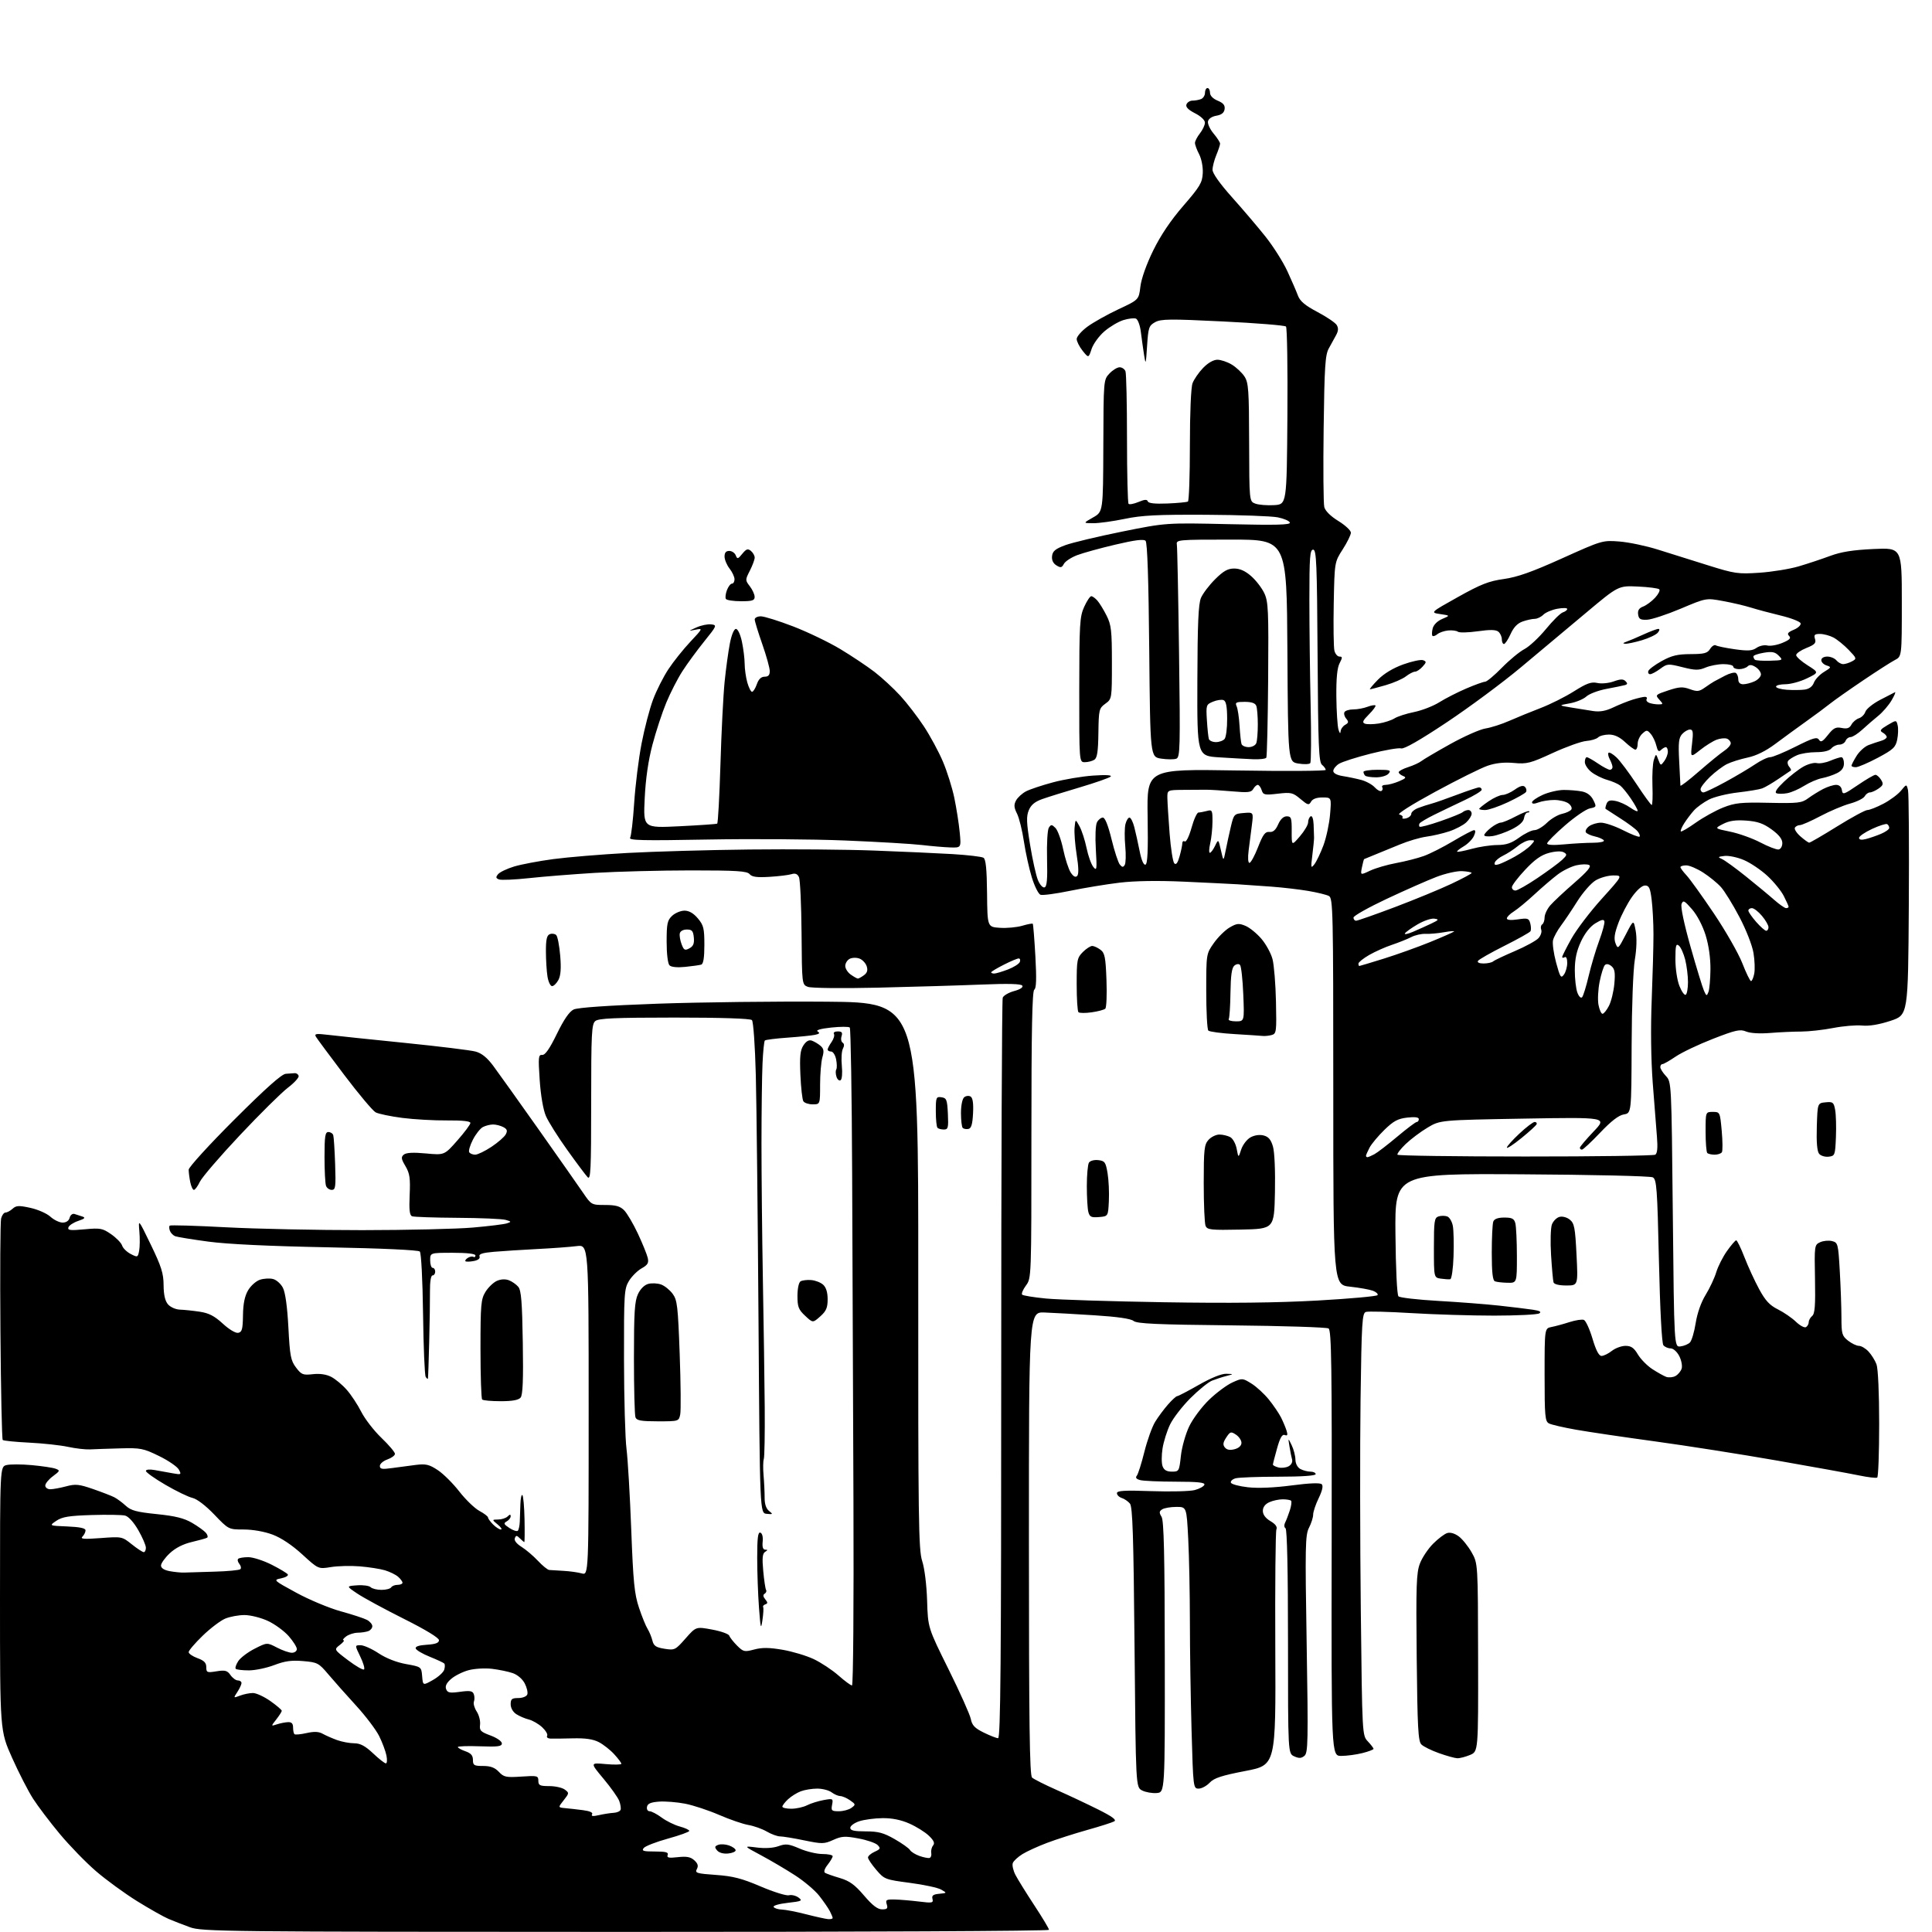 <?xml version="1.0" encoding="UTF-8" standalone="no"?>
<svg 
  version="1.1" 
  xmlns="http://www.w3.org/2000/svg" 
  xmlns:xlink="http://www.w3.org/1999/xlink" 
  xmlns:svg="http://www.w3.org/2000/svg"
  xmlns:rdf="http://www.w3.org/1999/02/22-rdf-syntax-ns#"
  xmlns:cc="http://creativecommons.org/ns#"
  xmlns:dc="http://purl.org/dc/elements/1.1/"
  viewBox="0 0 768 768"
  width="768"
  height="768"
>
<style>svg {background-color: white; }</style>"
<path stroke="none" fill="black" fill-rule="evenodd" d="M248.75,767.96C88.48,767.93 80.26,767.84 75.50,766.10C72.75,765.10 68.91,763.61 66.97,762.78C65.03,761.96 59.41,758.78 54.47,755.72C49.54,752.65 42.21,747.31 38.18,743.84C34.15,740.37 27.67,733.70 23.76,729.01C19.86,724.33 15.08,718.02 13.14,715.00C11.20,711.98 7.45,704.67 4.81,698.76C0.00,688.03 0.00,688.03 0.00,635.53C0.00,583.04 0.00,583.04 2.59,582.39C4.01,582.03 8.52,582.04 12.62,582.41C16.72,582.79 20.97,583.42 22.07,583.83C23.94,584.52 23.88,584.71 21.04,586.82C19.37,588.05 18.00,589.72 18.00,590.53C18.00,591.34 18.89,592.00 19.99,592.00C21.08,592.00 23.91,591.48 26.27,590.85C30.01,589.85 31.42,589.99 36.97,591.91C40.48,593.13 44.29,594.60 45.43,595.18C46.57,595.77 48.62,597.29 50.00,598.56C52.05,600.46 54.28,601.06 62.31,601.88C69.72,602.64 73.17,603.50 76.39,605.38C78.74,606.76 81.21,608.55 81.88,609.35C82.55,610.16 82.74,611.03 82.30,611.28C81.86,611.53 79.12,612.30 76.20,612.98C72.75,613.79 69.70,615.36 67.45,617.48C65.55,619.27 64.00,621.45 64.00,622.32C64.00,623.34 65.24,624.14 67.46,624.56C69.36,624.91 71.94,625.17 73.21,625.12C74.47,625.07 79.85,624.91 85.17,624.76C90.48,624.62 95.16,624.17 95.56,623.77C95.96,623.37 95.77,622.43 95.15,621.68C94.53,620.93 94.31,620.02 94.68,619.66C95.04,619.30 96.85,619.00 98.70,619.00C100.54,619.00 104.71,620.34 107.96,621.98C111.20,623.62 114.10,625.36 114.41,625.86C114.72,626.35 113.51,627.05 111.73,627.42C108.55,628.07 108.65,628.16 117.83,633.16C122.96,635.95 130.89,639.26 135.46,640.52C140.02,641.77 144.71,643.31 145.88,643.93C147.05,644.56 148.00,645.68 148.00,646.43C148.00,647.18 147.29,648.06 146.42,648.39C145.55,648.73 143.64,649.01 142.17,649.03C140.70,649.05 138.63,649.72 137.56,650.53C136.49,651.34 136.04,652.01 136.56,652.02C137.08,652.03 136.42,652.87 135.11,653.88C132.72,655.72 132.72,655.72 138.39,660.00C141.50,662.35 144.35,663.98 144.72,663.62C145.08,663.25 144.40,660.94 143.20,658.48C141.03,654.00 141.03,654.00 143.34,654.00C144.62,654.00 147.83,655.44 150.49,657.20C153.47,659.18 157.64,660.82 161.41,661.49C167.49,662.59 167.50,662.59 167.81,666.32C168.12,670.06 168.12,670.06 172.05,667.85C174.21,666.64 176.25,664.79 176.58,663.75C176.91,662.70 176.92,661.58 176.59,661.26C176.27,660.93 173.67,659.73 170.83,658.58C167.98,657.44 165.48,655.96 165.26,655.31C165.00,654.52 166.51,654.01 169.69,653.81C173.16,653.59 174.50,653.08 174.50,652.00C174.50,651.07 169.16,647.82 160.50,643.49C152.80,639.63 144.50,635.13 142.06,633.49C137.61,630.50 137.61,630.50 141.94,630.19C144.32,630.01 146.75,630.35 147.34,630.94C147.92,631.52 149.86,632.00 151.64,632.00C153.42,632.00 155.16,631.55 155.50,631.00C155.84,630.45 156.99,630.00 158.06,630.00C159.13,630.00 160.00,629.62 160.00,629.15C160.00,628.69 159.21,627.62 158.25,626.78C157.29,625.94 154.93,624.79 153.00,624.21C151.07,623.64 146.57,622.94 143.00,622.65C139.43,622.36 134.26,622.49 131.52,622.94C126.54,623.75 126.54,623.75 120.16,617.91C116.11,614.20 111.79,611.32 108.35,610.03C105.10,608.81 100.51,608.00 96.90,608.00C90.87,608.00 90.87,608.00 85.18,602.06C81.78,598.51 78.30,595.85 76.50,595.44C74.85,595.06 70.01,592.72 65.75,590.23C61.49,587.75 58.00,585.27 58.00,584.73C58.00,584.14 59.44,584.00 61.50,584.37C63.42,584.72 66.63,585.29 68.62,585.65C72.05,586.27 72.18,586.20 71.10,584.20C70.49,583.04 66.95,580.61 63.24,578.80C56.99,575.74 55.86,575.52 47.75,575.75C42.94,575.88 37.54,576.07 35.75,576.16C33.96,576.25 30.02,575.79 27.00,575.14C23.98,574.49 17.03,573.74 11.58,573.47C6.12,573.20 1.39,572.73 1.08,572.41C0.76,572.09 0.35,552.69 0.17,529.29C-0.01,505.89 0.11,485.68 0.44,484.37C0.77,483.07 1.56,482.00 2.19,482.00C2.82,482.00 4.10,481.32 5.02,480.48C6.44,479.20 7.52,479.14 12.10,480.15C15.07,480.80 18.65,482.38 20.05,483.67C21.46,484.95 23.64,486.00 24.90,486.00C26.32,486.00 27.38,485.27 27.69,484.07C27.97,482.99 28.82,482.33 29.60,482.57C30.37,482.81 31.79,483.27 32.75,483.59C34.10,484.05 33.71,484.45 31.08,485.34C29.19,485.98 27.44,487.13 27.19,487.91C26.81,489.07 27.94,489.20 33.59,488.67C39.89,488.09 40.75,488.24 44.19,490.63C46.25,492.06 48.21,494.08 48.54,495.13C48.87,496.17 50.41,497.68 51.96,498.48C54.69,499.89 54.80,499.85 55.31,497.22C55.60,495.72 55.64,492.25 55.40,489.50C54.97,484.50 54.97,484.50 59.99,494.86C64.15,503.47 65.01,506.17 65.03,510.86C65.06,514.71 65.61,517.14 66.78,518.50C67.74,519.61 69.84,520.54 71.50,520.60C73.15,520.65 76.69,521.02 79.36,521.42C83.06,521.98 85.24,523.11 88.56,526.16C91.09,528.49 93.65,530.02 94.70,529.82C96.20,529.53 96.51,528.39 96.59,522.85C96.65,518.27 97.27,515.22 98.60,512.95C99.65,511.14 101.77,509.24 103.30,508.73C104.83,508.22 107.18,508.08 108.52,508.42C109.87,508.75 111.64,510.33 112.46,511.92C113.42,513.78 114.20,519.42 114.64,527.66C115.23,539.03 115.58,540.86 117.68,543.62C119.83,546.46 120.44,546.70 124.36,546.26C127.16,545.95 129.73,546.32 131.69,547.34C133.35,548.20 136.12,550.51 137.85,552.49C139.59,554.46 142.18,558.40 143.62,561.24C145.06,564.08 148.66,568.73 151.62,571.57C154.58,574.41 157.00,577.27 157.00,577.92C157.00,578.57 155.65,579.57 154.00,580.15C152.35,580.73 151.00,581.89 151.00,582.73C151.00,583.98 151.86,584.14 155.75,583.59C158.36,583.22 162.64,582.66 165.26,582.33C169.31,581.83 170.61,582.14 174.03,584.40C176.24,585.86 180.09,589.69 182.59,592.91C185.09,596.12 188.68,599.59 190.57,600.61C192.45,601.62 194.00,602.80 194.00,603.23C194.00,603.65 194.90,604.90 196.00,606.00C197.10,607.10 198.50,608.00 199.11,608.00C199.72,608.00 199.16,607.11 197.86,606.03C195.50,604.07 195.50,604.07 198.05,604.03C199.45,604.01 201.14,603.46 201.80,602.80C202.68,601.92 203.00,601.91 203.00,602.75C203.00,603.38 202.29,604.30 201.42,604.78C200.08,605.53 200.25,605.93 202.51,607.41C203.97,608.37 205.47,608.86 205.84,608.50C206.20,608.13 206.56,606.52 206.62,604.92C206.69,603.31 206.81,600.12 206.87,597.83C206.94,595.54 207.30,593.96 207.66,594.33C208.03,594.69 208.41,599.04 208.51,604.00C208.61,608.95 208.57,613.00 208.42,613.00C208.27,613.00 207.48,612.34 206.67,611.53C205.40,610.26 205.12,610.25 204.65,611.48C204.31,612.35 205.33,613.66 207.30,614.89C209.06,615.99 212.00,618.49 213.83,620.44C215.66,622.40 217.69,624.04 218.33,624.09C218.97,624.14 221.53,624.30 224.00,624.44C226.47,624.57 229.74,625.03 231.25,625.45C234.00,626.22 234.00,626.22 234.00,560.48C234.00,494.74 234.00,494.74 229.25,495.35C226.64,495.68 219.55,496.21 213.50,496.51C207.45,496.82 199.71,497.32 196.31,497.61C191.79,498.00 190.25,498.50 190.62,499.45C190.93,500.26 190.07,500.95 188.31,501.28C186.76,501.58 185.29,501.61 185.03,501.36C184.77,501.10 185.20,500.50 185.98,500.01C186.76,499.53 187.76,499.35 188.20,499.62C188.64,499.90 189.00,499.64 189.00,499.06C189.00,498.39 185.67,498.00 180.00,498.00C171.00,498.00 171.00,498.00 171.00,501.00C171.00,502.65 171.45,504.00 172.00,504.00C172.55,504.00 173.00,504.68 173.00,505.50C173.00,506.32 172.52,507.00 171.94,507.00C171.29,507.00 170.89,509.46 170.92,513.25C170.95,516.69 170.81,525.80 170.61,533.50C170.42,541.20 170.19,547.73 170.11,548.00C170.03,548.27 169.63,547.97 169.22,547.33C168.81,546.68 168.34,535.43 168.17,522.33C167.99,508.59 167.44,498.08 166.88,497.50C166.29,496.90 151.74,496.23 130.20,495.82C107.14,495.38 90.36,494.58 82.82,493.56C76.39,492.70 70.47,491.73 69.65,491.42C68.83,491.10 67.88,490.14 67.55,489.28C67.22,488.42 67.18,487.49 67.46,487.21C67.74,486.93 77.76,487.22 89.73,487.86C101.71,488.50 126.12,489.01 144.00,489.00C161.88,488.99 181.68,488.53 188.00,487.97C194.32,487.42 200.40,486.67 201.50,486.30C203.36,485.69 203.32,485.59 201.00,484.92C199.62,484.53 191.00,484.15 181.83,484.10C172.66,484.04 164.56,483.77 163.82,483.49C162.82,483.10 162.58,481.00 162.85,475.00C163.15,468.35 162.87,466.45 161.18,463.57C159.46,460.67 159.36,459.95 160.53,458.97C161.48,458.19 164.26,458.04 169.29,458.51C176.66,459.20 176.66,459.20 181.81,453.35C184.65,450.13 186.98,447.01 186.99,446.40C187.00,445.68 183.85,445.34 177.75,445.39C172.66,445.44 164.65,444.99 159.96,444.39C155.26,443.78 150.48,442.79 149.33,442.18C148.19,441.57 142.58,434.90 136.88,427.36C131.17,419.82 126.10,412.98 125.61,412.17C124.86,410.90 125.57,410.79 130.61,411.39C133.85,411.78 147.52,413.21 160.98,414.57C174.44,415.93 187.05,417.48 189.00,418.00C191.48,418.67 193.61,420.38 196.10,423.73C198.05,426.35 206.17,437.73 214.14,449.00C222.10,460.27 230.07,471.64 231.85,474.25C235.05,478.94 235.17,479.00 240.55,479.00C244.75,479.00 246.48,479.48 248.09,481.09C249.25,482.25 251.70,486.41 253.55,490.34C255.39,494.28 257.16,498.62 257.48,500.00C257.95,502.03 257.50,502.82 255.05,504.19C253.40,505.12 251.13,507.37 250.02,509.19C248.13,512.31 248.01,514.14 248.05,540.50C248.07,555.90 248.52,571.88 249.05,576.00C249.57,580.12 250.42,594.56 250.93,608.07C251.72,628.90 252.18,633.62 254.00,639.07C255.18,642.61 256.72,646.40 257.42,647.50C258.11,648.60 258.97,650.68 259.33,652.12C259.86,654.27 260.73,654.86 264.15,655.41C268.19,656.05 268.46,655.92 272.50,651.33C276.68,646.59 276.68,646.59 283.08,647.78C286.61,648.43 289.68,649.53 289.91,650.23C290.14,650.92 291.53,652.68 292.99,654.15C295.49,656.64 295.93,656.74 299.82,655.70C302.94,654.87 305.77,654.90 311.08,655.81C314.98,656.48 320.55,658.15 323.46,659.52C326.37,660.90 330.79,663.82 333.28,666.01C335.77,668.21 338.20,670.00 338.68,670.00C339.17,670.00 339.42,637.87 339.26,596.75C339.10,556.46 338.87,497.77 338.74,466.33C338.61,434.89 338.18,408.85 337.80,408.46C337.41,408.07 334.08,408.08 330.39,408.47C326.15,408.93 324.19,409.50 325.04,410.03C326.04,410.64 325.75,411.00 323.95,411.37C322.60,411.65 317.69,412.15 313.04,412.48C308.39,412.81 304.34,413.32 304.04,413.62C303.74,413.92 303.32,418.06 303.11,422.83C302.89,427.60 302.71,441.85 302.70,454.50C302.70,467.15 302.95,491.68 303.26,509.00C303.58,526.33 303.90,549.05 303.99,559.50C304.07,569.95 303.91,579.17 303.62,580.00C303.33,580.83 303.29,583.75 303.53,586.50C303.77,589.25 303.96,593.24 303.95,595.37C303.94,597.90 304.55,599.72 305.72,600.64C307.36,601.93 307.28,602.02 304.77,601.77C302.05,601.50 302.05,601.50 301.52,525.00C301.23,482.93 300.74,439.05 300.45,427.50C300.14,415.55 299.47,406.07 298.90,405.50C298.28,404.88 286.71,404.50 268.10,404.50C244.36,404.51 237.96,404.79 236.65,405.88C235.18,407.09 235.00,410.67 235.00,438.34C235.00,465.03 234.80,469.22 233.60,467.96C232.83,467.16 229.18,462.28 225.49,457.12C221.79,451.96 217.97,445.89 217.00,443.62C215.93,441.14 214.95,435.45 214.54,429.35C213.92,420.21 214.02,419.21 215.53,419.35C216.71,419.45 218.46,416.94 221.36,411.00C224.16,405.25 226.32,402.11 228.04,401.29C229.68,400.52 241.68,399.69 261.54,398.98C278.57,398.38 308.83,398.02 328.79,398.19C365.07,398.50 365.07,398.50 365.02,507.03C364.97,604.36 365.13,616.08 366.58,620.53C367.53,623.43 368.34,629.98 368.54,636.28C368.87,647.05 368.87,647.05 377.08,663.60C381.59,672.70 385.56,681.57 385.91,683.32C386.40,685.83 387.48,686.97 391.02,688.71C393.48,689.92 396.06,690.94 396.75,690.96C397.74,690.99 398.00,661.07 398.00,544.58C398.00,464.05 398.27,397.46 398.60,396.59C398.93,395.73 400.97,394.55 403.13,393.96C405.52,393.32 406.80,392.48 406.39,391.82C405.93,391.08 400.88,390.94 390.11,391.38C381.52,391.73 363.02,392.28 349.00,392.61C334.51,392.94 322.48,392.80 321.15,392.29C318.79,391.38 318.79,391.38 318.63,370.94C318.54,359.70 318.08,349.68 317.60,348.67C316.98,347.37 316.11,347.03 314.61,347.50C313.45,347.86 309.51,348.34 305.85,348.56C300.84,348.86 298.91,348.59 297.98,347.48C296.97,346.26 292.93,346.00 274.63,346.00C262.46,346.01 245.30,346.45 236.50,346.98C227.70,347.52 215.88,348.46 210.23,349.08C204.58,349.69 199.24,349.92 198.37,349.59C197.08,349.09 197.01,348.69 198.01,347.49C198.69,346.67 201.55,345.31 204.37,344.45C207.19,343.60 214.22,342.27 220.00,341.50C225.78,340.73 239.05,339.63 249.50,339.06C259.95,338.49 281.77,337.87 298.00,337.69C314.23,337.51 336.50,337.69 347.50,338.11C358.50,338.52 372.49,339.15 378.58,339.51C384.68,339.88 390.25,340.53 390.95,340.97C391.88,341.55 392.27,345.44 392.37,355.13C392.50,368.50 392.50,368.50 397.50,368.82C400.25,369.00 404.23,368.63 406.35,368.00C408.46,367.38 410.35,367.02 410.54,367.20C410.72,367.39 411.19,373.21 411.58,380.13C412.08,389.13 411.95,392.91 411.14,393.41C410.31,393.93 410.00,409.58 410.00,451.10C410.00,508.07 410.00,508.08 407.82,511.03C406.62,512.65 405.95,514.28 406.32,514.65C406.69,515.02 410.93,515.71 415.75,516.18C420.56,516.65 441.60,517.32 462.50,517.66C488.73,518.09 507.71,517.88 523.79,516.98C536.61,516.26 547.32,515.29 547.60,514.83C547.89,514.37 547.06,513.59 545.76,513.10C544.46,512.61 540.39,511.88 536.70,511.48C530.00,510.77 530.00,510.77 530.00,433.92C530.00,361.74 529.89,357.02 528.25,356.16C527.29,355.66 523.58,354.76 520.00,354.15C516.42,353.55 509.90,352.79 505.50,352.46C501.10,352.13 495.02,351.71 492.00,351.52C488.98,351.34 479.30,350.87 470.50,350.47C460.21,350.01 451.11,350.15 445.00,350.88C439.77,351.51 430.91,352.97 425.29,354.13C419.67,355.29 414.41,355.99 413.60,355.68C412.78,355.36 411.24,352.27 410.17,348.80C409.10,345.34 407.68,338.90 407.02,334.50C406.36,330.10 405.13,325.12 404.28,323.43C403.06,321.00 402.98,319.90 403.90,318.19C404.54,317.00 406.33,315.37 407.88,314.56C409.42,313.76 414.25,312.15 418.60,310.99C422.94,309.82 430.10,308.62 434.50,308.31C439.55,307.96 442.13,308.10 441.50,308.70C440.95,309.22 435.55,311.11 429.50,312.91C423.45,314.70 416.63,316.82 414.35,317.63C411.39,318.67 409.85,319.94 408.96,322.09C407.94,324.55 408.03,326.99 409.47,335.79C410.43,341.68 411.83,348.00 412.59,349.84C413.37,351.73 414.52,352.99 415.24,352.74C416.17,352.41 416.43,349.49 416.22,341.40C416.07,335.35 416.38,329.83 416.94,329.00C417.81,327.68 418.12,327.69 419.56,329.13C420.46,330.03 421.84,333.84 422.63,337.61C423.42,341.37 424.77,345.52 425.62,346.83C426.66,348.42 427.52,348.88 428.18,348.22C428.85,347.55 428.79,344.75 428.00,339.86C427.35,335.81 426.98,330.93 427.16,329.00C427.50,325.50 427.50,325.50 429.14,328.50C430.04,330.15 431.29,334.03 431.93,337.12C432.57,340.21 433.77,343.58 434.61,344.62C436.00,346.33 436.09,345.69 435.61,337.61C435.30,332.51 435.50,327.93 436.07,326.86C436.62,325.84 437.67,325.00 438.41,325.00C439.27,325.00 440.52,328.13 441.86,333.63C443.02,338.38 444.50,342.90 445.15,343.68C446.08,344.80 446.49,344.83 447.10,343.83C447.53,343.14 447.62,339.79 447.31,336.39C446.99,332.99 447.02,329.04 447.38,327.61C447.74,326.17 448.46,325.00 448.98,325.00C449.50,325.00 450.36,326.69 450.89,328.75C451.43,330.81 452.38,335.11 453.02,338.31C453.73,341.91 454.61,343.96 455.33,343.71C456.18,343.42 456.42,338.16 456.20,324.50C455.90,305.69 455.90,305.69 491.45,306.27C511.00,306.59 527.00,306.49 527.00,306.05C527.00,305.61 526.33,304.69 525.51,304.01C524.24,302.96 523.98,296.51 523.76,260.64C523.53,223.96 523.31,218.50 522.00,218.50C520.72,218.50 520.50,221.39 520.50,238.50C520.50,249.50 520.73,268.40 521.00,280.50C521.27,292.60 521.21,302.88 520.85,303.35C520.49,303.82 518.35,303.90 516.11,303.52C512.02,302.83 512.02,302.83 511.76,258.66C511.50,214.50 511.50,214.50 489.50,214.50C468.06,214.50 467.51,214.55 467.82,216.50C467.99,217.60 468.39,237.05 468.69,259.73C469.20,297.32 469.11,301.02 467.61,301.59C466.71,301.94 464.01,301.93 461.61,301.57C457.24,300.91 457.24,300.91 456.84,258.48C456.58,230.33 456.09,215.69 455.38,214.98C454.63,214.23 451.12,214.67 443.41,216.49C437.41,217.90 430.57,219.78 428.20,220.68C425.84,221.58 423.46,223.13 422.92,224.14C422.09,225.70 421.63,225.79 419.93,224.74C418.63,223.93 418.03,222.64 418.21,221.03C418.44,219.07 419.54,218.17 423.46,216.72C426.19,215.71 436.31,213.29 445.96,211.34C463.50,207.80 463.50,207.80 488.32,208.36C507.38,208.80 513.05,208.65 512.74,207.73C512.52,207.07 510.35,206.13 507.92,205.65C505.49,205.16 492.70,204.70 479.50,204.63C460.12,204.53 453.89,204.84 447.14,206.25C442.54,207.21 436.92,207.99 434.64,207.98C430.50,207.97 430.50,207.97 434.50,205.70C438.50,203.43 438.50,203.43 438.59,177.20C438.67,151.14 438.69,150.96 441.01,148.49C442.30,147.12 444.12,146.00 445.07,146.00C446.01,146.00 447.06,146.71 447.39,147.58C447.73,148.45 448.00,160.53 448.00,174.42C448.00,188.30 448.28,199.95 448.63,200.29C448.97,200.64 450.75,200.30 452.57,199.54C454.99,198.52 455.99,198.46 456.27,199.30C456.52,200.07 459.12,200.35 464.04,200.15C468.11,199.98 471.79,199.63 472.22,199.37C472.65,199.10 473.00,189.04 473.00,177.01C473.00,164.01 473.43,153.99 474.06,152.32C474.65,150.77 476.53,148.04 478.26,146.25C480.19,144.25 482.37,143.00 483.95,143.00C485.35,143.01 487.94,143.88 489.70,144.96C491.45,146.03 493.70,148.14 494.70,149.66C496.30,152.11 496.51,155.00 496.55,175.86C496.61,199.31 496.61,199.31 499.01,200.20C500.34,200.69 503.69,200.96 506.46,200.80C511.50,200.50 511.50,200.50 511.76,165.56C511.91,146.35 511.65,130.25 511.20,129.80C510.74,129.34 499.44,128.43 486.09,127.78C464.95,126.74 461.48,126.78 459.16,128.08C456.71,129.45 456.46,130.19 455.98,137.53C455.50,145.00 455.42,145.22 454.77,141.00C454.39,138.53 453.81,134.40 453.49,131.84C453.17,129.27 452.29,126.94 451.54,126.65C450.79,126.37 448.55,126.63 446.57,127.24C444.58,127.85 441.19,129.85 439.05,131.69C436.90,133.53 434.60,136.69 433.93,138.71C432.72,142.38 432.72,142.38 430.36,139.44C429.07,137.82 428.01,135.72 428.00,134.76C428.00,133.80 429.91,131.60 432.25,129.87C434.59,128.15 440.15,125.03 444.60,122.94C452.70,119.15 452.70,119.15 453.32,113.94C453.69,110.80 455.72,105.08 458.40,99.61C461.37,93.54 465.37,87.61 470.38,81.82C477.01,74.16 477.93,72.63 478.12,68.82C478.24,66.34 477.62,63.14 476.67,61.30C475.75,59.54 475.01,57.51 475.02,56.80C475.03,56.08 475.92,54.38 477.00,53.00C478.08,51.62 478.97,49.72 478.98,48.77C478.99,47.75 477.37,46.21 475.03,45.02C472.32,43.63 471.25,42.52 471.64,41.50C471.96,40.67 473.03,40.00 474.03,40.00C475.02,40.00 476.55,39.73 477.42,39.39C478.29,39.06 479.00,37.93 479.00,36.89C479.00,35.85 479.45,35.00 480.00,35.00C480.55,35.00 481.00,35.85 481.00,36.88C481.00,38.03 482.18,39.25 484.05,40.02C486.29,40.95 487.02,41.85 486.80,43.39C486.59,44.84 485.58,45.65 483.51,46.00C481.72,46.31 480.39,47.22 480.19,48.27C480.00,49.24 481.01,51.41 482.42,53.09C483.84,54.78 485.00,56.58 485.00,57.11C485.00,57.63 484.32,59.68 483.50,61.65C482.68,63.63 482.00,66.26 482.00,67.50C482.00,68.91 484.93,73.03 489.75,78.42C494.01,83.18 500.01,90.23 503.08,94.09C506.15,97.95 510.05,104.12 511.75,107.80C513.45,111.49 515.34,115.85 515.95,117.50C516.77,119.72 518.79,121.42 523.67,124.00C527.31,125.92 530.76,128.25 531.34,129.17C532.09,130.37 532.04,131.50 531.15,133.17C530.46,134.45 529.15,136.85 528.22,138.50C526.79,141.07 526.49,145.65 526.17,170.28C525.96,186.10 526.08,200.18 526.42,201.55C526.82,203.11 528.92,205.20 532.03,207.11C534.76,208.79 537.00,210.88 537.00,211.75C537.00,212.62 535.54,215.60 533.75,218.38C530.50,223.44 530.50,223.44 530.18,239.88C530.01,248.92 530.13,257.37 530.45,258.66C530.77,259.95 531.68,261.00 532.46,261.00C533.68,261.00 533.68,261.38 532.50,263.67C531.55,265.49 531.15,269.67 531.22,276.92C531.28,282.74 531.66,288.62 532.06,290.00C532.51,291.52 532.84,291.83 532.90,290.80C532.96,289.86 533.77,288.67 534.70,288.15C536.12,287.35 536.19,286.93 535.12,285.64C534.41,284.79 534.12,283.62 534.47,283.04C534.83,282.47 536.41,282.00 537.99,282.00C539.58,282.00 542.09,281.54 543.57,280.97C545.06,280.41 546.49,280.16 546.76,280.43C547.03,280.69 545.85,282.30 544.15,284.00C541.72,286.44 541.38,287.21 542.57,287.67C543.40,287.98 545.89,287.95 548.11,287.60C550.33,287.24 553.12,286.33 554.32,285.57C555.52,284.81 559.03,283.67 562.13,283.05C565.22,282.42 569.72,280.68 572.13,279.17C574.53,277.66 579.34,275.20 582.82,273.71C586.29,272.22 589.68,271.00 590.35,271.00C591.02,271.00 594.03,268.49 597.03,265.42C600.04,262.35 604.08,259.02 606.00,258.02C607.92,257.01 611.75,253.45 614.50,250.10C617.25,246.74 620.29,243.74 621.25,243.43C622.21,243.12 623.00,242.51 623.00,242.07C623.00,241.63 621.23,241.59 619.08,241.99C616.92,242.38 614.41,243.45 613.51,244.35C612.60,245.26 611.06,246.00 610.08,246.00C609.10,246.00 606.94,246.47 605.28,247.05C603.21,247.77 601.69,249.36 600.48,252.05C599.50,254.22 598.31,256.00 597.85,256.00C597.38,256.00 597.00,255.16 597.00,254.12C597.00,253.09 596.38,251.73 595.63,251.11C594.64,250.29 592.34,250.24 587.43,250.94C583.67,251.47 580.12,251.56 579.55,251.13C578.97,250.70 577.23,250.47 575.67,250.62C574.11,250.77 572.19,251.43 571.39,252.09C570.60,252.75 569.72,253.05 569.43,252.76C569.14,252.47 569.18,251.15 569.51,249.81C569.88,248.36 571.39,246.86 573.31,246.04C576.50,244.69 576.50,244.69 572.51,244.10C568.52,243.50 568.52,243.50 579.55,237.33C588.66,232.24 591.84,230.99 597.77,230.17C603.16,229.42 608.96,227.37 620.97,221.95C636.83,214.80 637.06,214.74 643.75,215.26C647.46,215.55 654.33,216.99 659.00,218.46C663.67,219.93 672.64,222.74 678.92,224.71C689.61,228.06 690.90,228.24 699.42,227.67C704.41,227.33 711.42,226.19 715.00,225.14C718.58,224.08 724.20,222.22 727.50,220.99C731.86,219.37 736.57,218.62 744.75,218.24C756.00,217.72 756.00,217.72 756.00,239.33C756.00,260.95 756.00,260.95 753.25,262.37C751.74,263.15 746.00,266.83 740.50,270.55C735.00,274.26 729.15,278.38 727.50,279.70C725.85,281.03 721.58,284.20 718.00,286.75C714.42,289.30 708.90,293.34 705.72,295.71C701.92,298.55 698.13,300.42 694.72,301.14C691.85,301.75 688.15,302.91 686.50,303.73C684.85,304.55 681.81,306.84 679.75,308.81C677.69,310.79 676.00,312.99 676.00,313.70C676.00,314.42 676.51,315.00 677.13,315.00C677.75,315.00 681.68,313.12 685.88,310.83C690.07,308.54 695.38,305.39 697.68,303.83C699.98,302.27 702.66,301.00 703.64,301.00C704.62,301.00 709.18,299.11 713.78,296.80C720.73,293.31 722.29,292.85 723.06,294.05C723.81,295.22 724.50,294.85 726.64,292.15C728.85,289.37 729.77,288.90 732.13,289.38C734.26,289.80 735.21,289.47 735.98,288.04C736.54,286.99 737.88,285.86 738.95,285.52C740.02,285.18 741.18,284.01 741.52,282.93C741.87,281.85 744.48,279.73 747.32,278.24C750.17,276.74 752.85,275.36 753.27,275.17C753.69,274.98 753.09,276.43 751.93,278.40C750.77,280.37 748.39,283.13 746.66,284.53C744.92,285.94 742.05,288.42 740.28,290.05C738.50,291.67 736.42,293.00 735.63,293.00C734.85,293.00 733.95,293.68 733.64,294.50C733.32,295.32 732.20,296.00 731.15,296.00C730.10,296.00 728.68,296.68 728.00,297.50C727.21,298.45 725.00,299.00 721.92,299.00C719.27,299.00 715.84,299.55 714.30,300.23C712.76,300.91 711.19,301.90 710.81,302.45C710.43,302.99 710.60,304.02 711.20,304.74C711.80,305.46 712.11,306.16 711.89,306.29C711.68,306.42 709.48,307.91 707.00,309.60C704.52,311.29 701.60,313.00 700.50,313.40C699.40,313.81 695.04,314.53 690.81,315.02C686.58,315.50 681.40,316.78 679.31,317.85C677.21,318.93 674.55,320.86 673.38,322.15C672.22,323.44 670.47,325.75 669.50,327.28C668.52,328.81 667.92,330.26 668.16,330.50C668.40,330.74 671.07,329.18 674.09,327.03C677.12,324.89 682.03,322.17 685.01,320.99C689.72,319.14 692.12,318.89 703.20,319.13C714.74,319.37 716.24,319.20 718.74,317.35C720.26,316.23 722.94,314.57 724.70,313.65C726.46,312.74 728.79,312.00 729.88,312.00C731.12,312.00 731.98,312.78 732.18,314.09C732.48,316.03 732.91,315.90 738.50,312.09C741.80,309.84 744.95,308.00 745.51,308.00C746.06,308.00 747.07,308.88 747.74,309.96C748.78,311.62 748.63,312.14 746.76,313.46C745.55,314.31 744.00,315.00 743.33,315.00C742.65,315.00 741.71,315.69 741.24,316.54C740.76,317.39 738.15,318.69 735.44,319.43C732.72,320.17 727.43,322.40 723.68,324.39C719.92,326.38 716.24,328.00 715.49,328.00C714.73,328.00 713.84,328.45 713.50,329.00C713.16,329.55 714.15,331.11 715.69,332.47C717.24,333.83 718.81,334.95 719.18,334.97C719.55,334.99 724.56,332.08 730.31,328.50C736.06,324.93 741.47,322.00 742.33,322.00C743.19,322.00 746.06,320.87 748.70,319.48C751.34,318.10 754.48,315.76 755.68,314.30C757.87,311.63 757.87,311.63 758.46,314.07C758.79,315.40 758.93,336.07 758.78,360.00C758.50,403.49 758.50,403.49 751.50,405.80C746.94,407.30 743.01,407.95 740.23,407.67C737.88,407.43 732.70,407.87 728.73,408.64C724.75,409.42 719.02,410.05 716.00,410.06C712.98,410.06 707.43,410.31 703.67,410.62C699.54,410.96 695.76,410.73 694.10,410.04C691.71,409.05 689.96,409.44 680.92,412.96C675.19,415.19 668.52,418.36 666.10,420.01C663.68,421.65 661.32,423.00 660.85,423.00C660.38,423.00 660.00,423.53 660.00,424.19C660.00,424.84 661.00,426.43 662.22,427.73C664.44,430.10 664.44,430.10 664.97,482.80C665.50,535.50 665.50,535.50 668.00,535.22C669.37,535.06 671.07,534.36 671.77,533.66C672.47,532.95 673.51,529.48 674.06,525.94C674.69,521.98 676.21,517.66 678.02,514.72C679.64,512.09 681.54,508.04 682.24,505.72C682.94,503.40 684.87,499.60 686.51,497.29C688.15,494.97 689.80,493.06 690.16,493.04C690.53,493.02 692.00,496.04 693.44,499.75C694.88,503.46 697.50,509.17 699.28,512.44C701.76,517.03 703.47,518.87 706.75,520.50C709.08,521.66 712.31,523.88 713.91,525.42C715.52,526.96 717.32,527.92 717.92,527.55C718.51,527.18 719.00,526.29 719.00,525.56C719.00,524.84 719.62,523.73 720.37,523.11C721.44,522.22 721.69,518.93 721.49,508.41C721.23,495.10 721.27,494.84 723.54,493.80C724.81,493.22 726.94,493.02 728.27,493.35C730.60,493.94 730.72,494.38 731.34,505.23C731.70,511.43 731.99,519.73 732.00,523.68C732.00,530.24 732.23,531.03 734.63,532.93C736.08,534.07 738.03,535.00 738.96,535.00C739.89,535.00 741.60,536.01 742.76,537.25C743.92,538.49 745.35,540.77 745.93,542.32C746.56,543.98 747.00,553.65 747.00,566.01C747.00,577.49 746.65,587.10 746.22,587.36C745.79,587.63 742.53,587.24 738.97,586.50C735.41,585.76 720.80,583.11 706.50,580.61C692.20,578.11 670.38,574.68 658.00,572.99C645.62,571.30 631.45,569.21 626.50,568.33C621.55,567.46 616.71,566.34 615.75,565.84C614.18,565.02 614.00,563.04 614.00,546.48C614.00,528.04 614.00,528.04 616.75,527.50C618.26,527.21 621.47,526.34 623.87,525.56C626.28,524.79 628.86,524.39 629.61,524.68C630.36,524.97 631.90,528.31 633.03,532.10C634.42,536.78 635.58,539.00 636.63,539.00C637.49,539.00 639.33,538.10 640.73,537.00C642.13,535.90 644.57,535.00 646.17,535.00C648.40,535.00 649.53,535.78 651.07,538.39C652.17,540.25 654.74,542.87 656.78,544.21C658.83,545.55 661.32,546.94 662.32,547.32C663.32,547.69 664.98,547.54 666.00,547.00C667.03,546.45 668.14,545.12 668.48,544.05C668.82,542.98 668.39,540.73 667.53,539.05C666.63,537.32 665.15,536.00 664.10,536.00C663.08,536.00 661.78,535.44 661.22,534.75C660.59,533.99 659.90,520.74 659.45,501.21C658.80,472.25 658.54,468.83 657.01,468.01C656.07,467.50 632.75,466.96 604.90,466.80C554.50,466.50 554.50,466.50 554.71,490.41C554.84,504.43 555.33,514.73 555.91,515.31C556.45,515.85 563.55,516.66 571.69,517.13C579.84,517.59 590.77,518.43 596.00,519.01C601.23,519.58 607.25,520.32 609.38,520.64C612.12,521.05 612.85,521.48 611.88,522.09C611.12,522.58 603.08,522.97 594.00,522.98C584.92,522.98 570.10,522.53 561.06,521.98C552.02,521.43 543.88,521.22 542.97,521.51C541.48,521.98 541.26,525.51 540.84,556.27C540.59,575.10 540.63,612.85 540.94,640.17C541.50,689.84 541.50,689.84 543.75,692.24C544.99,693.55 546.00,694.88 546.00,695.20C546.00,695.51 544.00,696.27 541.56,696.88C539.11,697.50 535.34,698.00 533.17,698.00C529.22,698.00 529.22,698.00 529.36,613.47C529.48,542.71 529.28,528.79 528.12,528.08C527.37,527.61 509.99,527.06 489.51,526.85C459.92,526.55 451.93,526.19 450.62,525.10C449.54,524.21 444.24,523.43 435.24,522.86C427.68,522.37 418.69,521.87 415.25,521.74C409.00,521.50 409.00,521.50 409.01,613.47C409.02,685.35 409.29,705.70 410.26,706.61C410.94,707.24 415.32,709.45 420.00,711.52C424.68,713.59 432.07,717.07 436.44,719.25C442.15,722.10 443.97,723.44 442.92,724.02C442.12,724.47 437.28,726.02 432.16,727.45C427.05,728.89 419.90,731.18 416.28,732.55C412.66,733.91 408.23,735.93 406.45,737.03C404.66,738.14 402.93,739.73 402.61,740.58C402.28,741.43 402.75,743.56 403.66,745.31C404.57,747.07 407.94,752.50 411.15,757.39C414.37,762.28 417.00,766.67 417.00,767.14C417.00,767.62 341.61,767.98 248.75,767.96zM329.25,762.89C330.21,762.95 331.00,762.75 331.00,762.43C331.00,762.12 330.48,760.89 329.86,759.68C329.23,758.48 327.33,755.74 325.65,753.60C323.97,751.45 319.64,747.79 316.04,745.47C312.45,743.14 306.35,739.55 302.50,737.49C295.50,733.74 295.50,733.74 300.81,734.41C304.14,734.83 307.37,734.63 309.46,733.88C312.36,732.83 313.48,732.96 317.84,734.83C320.61,736.03 324.70,737.00 326.94,737.00C329.17,737.00 331.00,737.39 331.00,737.87C331.00,738.34 330.09,739.88 328.98,741.30C327.77,742.83 327.37,744.11 327.97,744.48C328.52,744.82 331.17,745.75 333.87,746.55C337.71,747.69 339.78,749.19 343.46,753.50C346.82,757.44 348.86,759.00 350.64,759.00C352.68,759.00 353.02,758.63 352.50,757.00C351.94,755.23 352.30,755.01 355.68,755.08C357.78,755.13 362.12,755.50 365.32,755.89C370.56,756.55 371.09,756.45 370.68,754.87C370.32,753.51 370.93,753.04 373.36,752.81C376.50,752.50 376.50,752.50 374.10,751.13C372.78,750.38 367.18,749.18 361.66,748.46C351.90,747.18 351.53,747.04 348.35,743.32C346.55,741.22 345.06,739.01 345.04,738.41C345.02,737.81 346.20,736.78 347.66,736.11C350.01,735.04 350.15,734.72 348.85,733.42C348.04,732.61 344.61,731.43 341.23,730.81C335.90,729.81 334.56,729.89 331.21,731.41C327.60,733.03 326.82,733.04 319.71,731.58C315.52,730.71 311.19,730.00 310.10,730.00C309.01,730.00 306.63,729.13 304.81,728.07C302.99,727.01 299.70,725.84 297.50,725.46C295.30,725.08 290.07,723.28 285.87,721.46C281.67,719.64 275.60,717.63 272.37,717.00C269.14,716.37 264.48,716.00 262.01,716.17C258.68,716.42 257.43,716.95 257.19,718.25C257.00,719.23 257.46,720.00 258.23,720.00C258.99,720.00 261.15,721.13 263.03,722.52C264.91,723.91 268.15,725.50 270.22,726.06C272.30,726.62 274.00,727.41 274.00,727.81C274.00,728.21 270.19,729.59 265.54,730.87C260.88,732.16 256.55,733.84 255.91,734.60C254.95,735.77 255.68,736.00 260.35,736.00C264.70,736.00 265.82,736.31 265.41,737.38C264.98,738.48 265.82,738.66 269.46,738.25C272.96,737.86 274.51,738.15 275.99,739.49C277.41,740.78 277.69,741.72 277.01,742.98C276.18,744.54 276.93,744.77 284.56,745.31C291.38,745.79 294.86,746.69 302.38,749.90C307.51,752.09 312.57,753.67 313.61,753.40C314.65,753.13 316.36,753.53 317.41,754.30C319.14,755.58 318.75,755.77 313.13,756.41C309.65,756.80 307.20,757.52 307.53,758.05C307.85,758.57 309.33,759.04 310.81,759.08C312.29,759.13 316.65,759.97 320.50,760.97C324.35,761.96 328.29,762.82 329.25,762.89zM369.50,738.56C370.05,738.41 370.36,737.52 370.19,736.57C370.02,735.63 370.35,734.29 370.92,733.60C371.68,732.68 371.23,731.64 369.23,729.72C367.73,728.28 364.25,726.11 361.50,724.90C358.17,723.42 354.60,722.70 350.83,722.74C347.72,722.77 343.56,723.32 341.58,723.97C339.61,724.62 338.00,725.80 338.00,726.58C338.00,727.65 339.50,728.00 344.13,728.00C349.13,728.00 351.24,728.56 355.62,731.07C358.56,732.75 361.32,734.71 361.74,735.42C362.16,736.13 363.85,737.19 365.50,737.77C367.15,738.35 368.95,738.71 369.50,738.56zM289.41,736.80C287.55,736.98 285.83,736.50 285.05,735.56C283.99,734.29 284.07,733.91 285.50,733.36C286.46,732.99 288.39,733.10 289.80,733.60C291.21,734.09 292.39,734.95 292.43,735.50C292.47,736.05 291.11,736.64 289.41,736.80zM238.09,721.54C239.97,721.11 242.59,720.70 243.92,720.63C245.25,720.56 246.50,720.01 246.70,719.40C246.90,718.80 246.65,717.21 246.14,715.87C245.63,714.53 242.82,710.56 239.89,707.06C234.56,700.68 234.56,700.68 240.78,701.25C244.20,701.56 247.00,701.50 247.00,701.13C247.00,700.75 245.72,699.04 244.15,697.33C242.58,695.61 239.83,693.45 238.04,692.52C235.73,691.33 232.69,690.89 227.64,691.02C223.71,691.13 219.69,691.17 218.69,691.11C217.70,691.05 217.16,690.55 217.50,690.00C217.84,689.46 216.94,687.93 215.52,686.60C214.09,685.28 211.70,683.90 210.21,683.53C208.72,683.16 206.49,682.21 205.25,681.41C203.91,680.55 203.00,678.95 203.00,677.48C203.00,675.39 203.47,675.00 206.03,675.00C207.72,675.00 209.30,674.37 209.60,673.59C209.90,672.81 209.45,670.84 208.60,669.20C207.71,667.46 205.72,665.75 203.84,665.10C202.07,664.48 198.35,663.71 195.56,663.38C192.78,663.05 188.59,663.30 186.27,663.93C183.94,664.55 180.82,666.11 179.35,667.38C177.51,668.96 176.88,670.24 177.34,671.44C177.90,672.91 178.78,673.08 182.87,672.52C186.79,671.98 187.85,672.15 188.33,673.42C188.67,674.29 188.69,675.64 188.39,676.42C188.09,677.20 188.59,678.97 189.50,680.36C190.41,681.75 191.01,684.09 190.83,685.56C190.54,687.91 191.03,688.42 195.00,689.89C197.54,690.83 199.50,692.20 199.50,693.03C199.50,694.24 197.93,694.44 190.75,694.18C185.94,694.00 182.00,694.14 182.00,694.48C182.00,694.82 183.35,695.57 185.00,696.15C187.21,696.92 188.00,697.83 188.00,699.60C188.00,701.74 188.44,702.00 192.05,702.00C194.99,702.00 196.70,702.64 198.30,704.33C200.28,706.44 201.16,706.62 207.25,706.22C213.60,705.79 214.00,705.89 214.00,707.88C214.00,709.71 214.59,710.00 218.31,710.00C220.68,710.00 223.46,710.61 224.49,711.37C226.30,712.69 226.28,712.83 224.08,715.62C221.80,718.50 221.80,718.50 224.65,718.76C226.22,718.90 229.42,719.27 231.77,719.57C234.50,719.93 235.80,720.52 235.36,721.22C234.89,721.98 235.72,722.08 238.09,721.54zM333.45,720.00C335.19,720.00 337.44,719.40 338.45,718.66C340.21,717.38 340.18,717.24 337.92,715.66C336.62,714.75 334.87,713.99 334.03,713.97C333.19,713.95 331.63,713.28 330.56,712.47C329.49,711.66 326.93,711.00 324.87,711.00C322.81,711.00 319.86,711.48 318.32,712.07C316.77,712.65 314.49,714.08 313.25,715.24C312.01,716.40 311.00,717.72 311.00,718.17C311.00,718.63 312.60,719.00 314.55,719.00C316.50,719.00 319.31,718.39 320.80,717.63C322.28,716.88 325.25,715.95 327.38,715.56C331.14,714.88 331.24,714.94 330.77,717.43C330.32,719.75 330.58,720.00 333.45,720.00zM459.79,712.76C457.98,712.90 455.38,712.44 454.00,711.73C451.50,710.44 451.50,710.44 451.00,654.87C450.60,610.46 450.23,598.98 449.16,597.69C448.42,596.80 446.96,595.80 445.91,595.47C444.86,595.14 444.00,594.28 444.00,593.57C444.00,592.55 446.91,592.37 457.75,592.75C465.31,593.01 473.04,592.82 474.93,592.32C476.82,591.82 478.54,590.87 478.77,590.20C479.06,589.31 476.11,589.00 467.33,588.99C460.82,588.98 454.48,588.70 453.23,588.36C451.69,587.95 451.26,587.39 451.89,586.63C452.41,586.01 453.76,581.73 454.91,577.12C456.06,572.51 457.99,567.14 459.20,565.18C460.41,563.21 462.71,560.12 464.31,558.30C465.90,556.49 467.53,555.00 467.93,555.00C468.33,555.00 472.21,552.98 476.56,550.50C481.49,547.69 485.59,546.04 487.48,546.10C490.50,546.20 490.50,546.20 487.50,546.98C485.85,547.40 483.28,548.24 481.79,548.83C480.30,549.43 476.44,552.56 473.21,555.79C469.99,559.01 466.35,563.72 465.13,566.24C463.91,568.76 462.56,573.05 462.13,575.76C461.70,578.48 461.70,581.67 462.14,582.85C462.70,584.37 463.78,585.00 465.84,585.00C468.66,585.00 468.76,584.83 469.42,578.75C469.79,575.31 471.28,570.02 472.73,567.00C474.18,563.98 477.74,559.21 480.64,556.42C483.54,553.63 487.70,550.54 489.89,549.55C493.80,547.78 493.93,547.79 497.43,549.96C499.40,551.17 502.52,554.04 504.38,556.33C506.23,558.62 508.42,561.85 509.25,563.50C510.07,565.15 511.06,567.51 511.44,568.74C511.96,570.44 511.79,570.86 510.71,570.44C509.68,570.05 508.84,571.50 507.65,575.76C506.74,578.99 506.00,581.89 506.00,582.20C506.00,582.51 506.97,583.02 508.16,583.33C509.35,583.64 511.17,583.44 512.21,582.89C513.31,582.30 513.90,581.18 513.62,580.19C513.36,579.26 512.90,576.92 512.59,575.00C512.02,571.50 512.02,571.50 513.47,574.50C514.26,576.15 514.93,578.72 514.95,580.21C514.98,581.84 515.77,583.34 516.93,583.96C518.00,584.53 519.80,585.00 520.93,585.00C522.07,585.00 523.00,585.45 523.00,586.00C523.00,586.62 517.41,587.01 508.25,587.01C500.14,587.02 492.47,587.30 491.21,587.64C489.95,587.98 489.09,588.76 489.29,589.38C489.50,589.99 492.54,590.82 496.06,591.21C500.07,591.66 506.56,591.39 513.45,590.48C520.62,589.54 524.78,589.38 525.42,590.02C526.06,590.66 525.63,592.57 524.20,595.53C522.99,598.02 522.00,600.96 522.00,602.08C522.00,603.19 521.26,605.53 520.35,607.29C518.86,610.17 518.77,614.61 519.42,653.56C520.06,692.32 519.97,696.78 518.53,697.97C517.30,698.99 516.38,699.04 514.47,698.17C512.00,697.04 512.00,697.04 512.00,652.58C512.00,624.64 511.64,607.89 511.02,607.51C510.45,607.16 510.39,606.20 510.89,605.20C511.35,604.27 512.19,602.06 512.76,600.31C513.32,598.55 513.53,596.86 513.22,596.56C512.92,596.25 511.41,596.00 509.88,596.00C508.35,596.00 505.95,596.52 504.55,597.16C502.90,597.91 502.00,599.13 502.00,600.60C502.00,602.08 503.06,603.51 505.02,604.67C507.06,605.88 507.83,606.95 507.39,607.98C507.03,608.81 506.83,630.24 506.95,655.58C507.16,701.66 507.16,701.66 495.12,703.98C485.61,705.81 482.60,706.79 480.86,708.65C479.65,709.94 477.68,711.00 476.49,711.00C474.35,711.00 474.31,710.72 473.66,687.75C473.30,674.96 473.00,655.50 473.00,644.50C472.99,633.50 472.70,618.76 472.34,611.75C471.69,599.00 471.69,599.00 467.60,599.02C465.34,599.02 462.82,599.46 462.00,599.98C460.77,600.77 460.72,601.30 461.73,602.93C462.67,604.44 462.98,617.89 463.02,658.71C463.08,712.50 463.08,712.50 459.79,712.76zM153.38,700.97C153.86,700.99 153.97,699.58 153.62,697.85C153.27,696.12 151.98,692.65 150.74,690.15C149.51,687.65 145.35,682.15 141.50,677.95C137.65,673.74 132.70,668.16 130.50,665.56C126.71,661.07 126.19,660.79 120.50,660.31C115.89,659.91 113.23,660.28 109.00,661.90C105.97,663.05 101.44,664.00 98.92,664.00C96.40,664.00 94.06,663.72 93.72,663.39C93.38,663.05 93.83,661.67 94.71,660.32C95.59,658.98 98.53,656.75 101.24,655.38C106.16,652.88 106.16,652.88 110.11,654.94C112.28,656.07 114.95,657.00 116.03,657.00C117.11,657.00 118.00,656.34 118.00,655.53C118.00,654.73 116.54,652.41 114.76,650.38C112.97,648.35 109.26,645.63 106.51,644.35C103.74,643.06 99.59,642.02 97.22,642.01C94.86,642.00 91.40,642.64 89.52,643.43C87.65,644.21 83.61,647.27 80.56,650.23C77.50,653.19 75.00,656.12 75.00,656.74C75.00,657.36 76.58,658.44 78.50,659.14C81.13,660.09 82.00,660.98 82.00,662.71C82.00,664.85 82.30,664.98 86.06,664.37C89.50,663.82 90.35,664.05 91.62,665.86C92.44,667.04 93.76,668.00 94.56,668.00C95.35,668.00 96.00,668.47 96.00,669.04C96.00,669.60 95.27,671.19 94.37,672.56C92.74,675.05 92.74,675.05 95.43,674.03C96.92,673.46 99.21,673.00 100.54,673.00C101.86,673.00 104.98,674.44 107.47,676.19C109.96,677.95 112.00,679.69 112.00,680.06C112.00,680.43 111.02,681.97 109.83,683.49C107.67,686.24 107.67,686.24 110.08,685.45C111.41,685.01 113.40,684.62 114.50,684.58C115.91,684.52 116.50,685.14 116.50,686.66C116.50,687.85 116.74,689.06 117.03,689.35C117.32,689.65 119.47,689.46 121.82,688.93C124.90,688.24 126.69,688.31 128.29,689.21C129.51,689.89 132.07,691.01 134.00,691.71C135.93,692.40 138.98,692.98 140.79,692.98C143.24,693.00 145.15,694.02 148.29,696.97C150.60,699.16 152.89,700.96 153.38,700.97zM579.28,698.93C578.30,698.89 575.03,697.98 572.02,696.91C569.00,695.84 565.85,694.28 565.02,693.45C563.74,692.17 563.45,686.77 563.16,658.85C562.86,630.18 563.03,625.21 564.44,621.52C565.33,619.19 567.69,615.65 569.68,613.66C571.66,611.67 574.18,609.76 575.27,609.42C576.48,609.03 578.26,609.54 579.87,610.73C581.32,611.80 583.62,614.66 585.00,617.09C587.50,621.50 587.50,621.50 587.57,658.88C587.64,696.25 587.64,696.25 584.35,697.63C582.54,698.38 580.26,698.97 579.28,698.93zM303.08,644.00C302.49,648.00 302.34,647.46 301.71,639.10C301.32,633.92 301.00,625.00 301.00,619.26C301.00,611.36 301.30,608.93 302.25,609.25C303.00,609.50 303.37,610.94 303.17,612.83C302.96,614.95 303.29,616.01 304.17,616.02C305.25,616.03 305.24,616.20 304.14,616.89C303.10,617.55 302.92,619.36 303.40,624.49C303.74,628.20 304.25,631.59 304.53,632.04C304.81,632.49 304.55,633.16 303.97,633.52C303.24,633.97 303.31,634.68 304.20,635.75C305.23,637.00 305.24,637.41 304.24,637.75C303.55,637.98 303.16,638.47 303.37,638.84C303.58,639.20 303.45,641.52 303.08,644.00zM57.14,617.00C57.61,617.00 58.00,616.21 57.99,615.25C57.99,614.29 56.63,611.14 54.98,608.27C53.17,605.12 51.08,602.81 49.73,602.47C48.50,602.16 42.49,602.06 36.38,602.25C27.39,602.53 24.71,602.97 22.38,604.55C19.50,606.50 19.50,606.50 26.75,606.79C31.75,607.00 34.00,607.48 34.00,608.34C34.00,609.03 33.45,610.15 32.78,610.82C31.81,611.79 33.35,611.91 40.03,611.41C48.42,610.78 48.54,610.80 52.39,613.89C54.53,615.60 56.66,617.00 57.14,617.00zM490.79,576.08C492.47,575.63 493.50,574.67 493.50,573.55C493.50,572.56 492.52,571.09 491.32,570.30C489.32,568.97 489.01,569.06 487.45,571.43C486.15,573.42 486.03,574.33 486.92,575.41C487.71,576.36 488.95,576.57 490.79,576.08zM261.53,565.00C254.87,565.00 253.09,564.69 252.61,563.42C252.27,562.55 252.00,551.93 252.00,539.82C252.00,521.60 252.28,517.21 253.62,514.39C254.61,512.30 256.21,510.73 257.76,510.35C259.15,510.00 261.41,510.11 262.79,510.61C264.17,511.10 266.22,512.75 267.36,514.27C269.22,516.77 269.49,519.09 270.19,538.27C270.61,549.95 270.71,560.74 270.40,562.25C269.84,564.98 269.79,565.00 261.53,565.00zM199.04,557.00C195.35,557.00 192.03,556.70 191.67,556.33C191.30,555.97 191.00,546.91 191.00,536.20C191.00,518.56 191.19,516.44 192.98,513.54C194.06,511.78 196.09,509.83 197.47,509.19C199.06,508.47 200.84,508.37 202.29,508.92C203.55,509.40 205.24,510.58 206.04,511.55C207.19,512.93 207.57,517.66 207.82,533.71C208.06,548.50 207.82,554.51 206.95,555.56C206.13,556.55 203.67,557.00 199.04,557.00zM326.06,523.29C323.12,525.91 323.12,525.91 320.06,523.05C317.43,520.60 317.00,519.49 317.00,515.16C317.00,512.27 317.52,509.80 318.22,509.36C318.89,508.95 320.79,508.71 322.43,508.84C324.07,508.96 326.22,509.79 327.21,510.69C328.39,511.75 329.00,513.74 329.00,516.49C329.00,519.85 328.43,521.18 326.06,523.29zM622.62,511.00C619.75,511.00 617.79,510.52 617.55,509.75C617.34,509.06 616.90,504.16 616.57,498.85C616.24,493.54 616.40,488.09 616.91,486.74C617.43,485.38 618.78,484.03 619.93,483.73C621.11,483.42 622.89,483.90 624.04,484.84C625.82,486.29 626.16,488.06 626.69,498.75C627.31,511.00 627.31,511.00 622.62,511.00zM599.25,509.92C597.19,509.88 594.94,509.62 594.25,509.34C593.36,508.98 593.00,505.73 593.00,498.00C593.00,492.04 593.27,486.45 593.61,485.58C594.01,484.53 595.47,484.00 597.99,484.00C601.06,484.00 601.88,484.42 602.37,486.25C602.70,487.49 602.98,493.34 602.99,499.25C603.00,510.00 603.00,510.00 599.25,509.92zM576.50,508.51C575.95,508.61 574.26,508.50 572.75,508.28C570.00,507.87 570.00,507.87 570.00,496.00C570.00,485.31 570.18,484.08 571.86,483.54C572.88,483.22 574.44,483.23 575.33,483.57C576.22,483.91 577.21,485.61 577.53,487.35C577.85,489.08 577.97,494.51 577.80,499.42C577.64,504.34 577.05,508.42 576.50,508.51zM493.23,488.78C481.29,489.03 479.89,488.88 479.23,487.28C478.83,486.30 478.50,478.69 478.50,470.36C478.50,456.87 478.71,454.98 480.40,453.11C481.45,451.95 483.39,451.00 484.72,451.00C486.05,451.00 487.98,451.46 489.02,452.01C490.08,452.58 491.22,454.65 491.60,456.68C492.29,460.35 492.29,460.35 493.39,456.96C494.00,455.09 495.66,452.92 497.07,452.13C498.63,451.26 500.67,450.95 502.28,451.36C504.24,451.85 505.21,452.99 506.02,455.76C506.66,457.95 506.98,465.50 506.81,474.00C506.50,488.50 506.50,488.50 493.23,488.78zM436.88,483.80C433.82,484.06 433.17,483.75 432.64,481.80C432.30,480.54 432.03,475.90 432.03,471.50C432.03,467.10 432.41,462.90 432.87,462.17C433.35,461.42 434.96,460.98 436.59,461.17C439.18,461.47 439.54,461.98 440.28,466.38C440.72,469.06 440.96,474.01 440.79,477.38C440.50,483.50 440.50,483.50 436.88,483.80zM77.08,473.00C76.62,473.00 75.97,471.59 75.62,469.88C75.28,468.16 75.00,465.95 75.00,464.97C75.00,464.00 83.15,455.05 93.12,445.10C105.68,432.56 111.97,426.95 113.62,426.85C114.93,426.77 116.53,426.65 117.17,426.60C117.81,426.55 118.51,427.02 118.72,427.66C118.93,428.30 117.00,430.44 114.42,432.40C111.84,434.37 103.27,442.85 95.38,451.24C87.48,459.63 80.32,467.96 79.46,469.75C78.61,471.54 77.53,473.00 77.08,473.00zM131.89,473.00C130.97,473.00 129.94,472.29 129.61,471.42C129.27,470.55 129.00,465.37 129.00,459.92C129.00,451.68 129.26,450.00 130.53,450.00C131.37,450.00 132.25,450.56 132.47,451.25C132.69,451.94 133.03,457.11 133.22,462.75C133.53,471.82 133.38,473.00 131.89,473.00zM543.57,460.00C543.88,460.00 545.11,459.48 546.32,458.83C547.52,458.19 551.62,455.04 555.44,451.83C559.25,448.63 562.74,446.00 563.19,446.00C563.63,446.00 564.00,445.49 564.00,444.87C564.00,444.12 562.46,443.91 559.40,444.26C555.68,444.68 553.95,445.61 550.32,449.14C547.86,451.54 545.20,454.72 544.42,456.20C543.64,457.69 543.00,459.15 543.00,459.45C543.00,459.75 543.25,460.00 543.57,460.00zM606.37,459.73C634.11,459.74 657.33,459.41 657.99,459.01C658.81,458.50 659.02,456.25 658.66,451.88C658.37,448.37 657.62,438.75 656.99,430.50C656.29,421.18 656.13,408.68 656.58,397.50C656.97,387.60 657.29,375.86 657.28,371.41C657.28,366.96 656.95,360.77 656.56,357.66C655.98,352.96 655.53,352.00 653.91,352.00C652.73,352.00 650.68,353.81 648.73,356.56C646.95,359.08 644.54,363.69 643.37,366.81C641.76,371.11 641.48,373.11 642.20,375.00C643.13,377.40 643.29,377.26 646.27,371.50C649.37,365.50 649.37,365.50 650.21,370.00C650.72,372.80 650.60,377.14 649.87,381.50C649.20,385.51 648.65,400.03 648.60,415.50C648.50,442.50 648.50,442.50 645.50,443.00C643.45,443.34 640.46,445.65 636.09,450.25C632.57,453.96 629.30,457.00 628.84,457.00C628.38,457.00 628.01,456.66 628.02,456.25C628.03,455.84 630.49,452.94 633.47,449.80C638.90,444.10 638.90,444.10 605.70,444.67C572.50,445.25 572.50,445.25 567.50,448.23C564.75,449.86 560.83,452.81 558.79,454.76C556.75,456.72 555.28,458.64 555.51,459.02C555.75,459.41 578.64,459.73 606.37,459.73zM726.91,459.80C725.49,459.97 723.79,459.45 723.13,458.65C722.33,457.69 722.02,454.06 722.21,447.85C722.50,438.50 722.50,438.50 725.69,438.19C728.60,437.91 728.94,438.17 729.50,441.19C729.84,443.01 729.98,447.88 729.81,452.00C729.51,459.23 729.41,459.51 726.91,459.80zM188.89,459.00C189.86,459.00 192.77,457.60 195.35,455.89C197.93,454.18 200.49,451.95 201.04,450.93C201.81,449.49 201.60,448.85 200.08,448.04C199.01,447.47 197.17,447.00 196.00,447.00C194.83,447.00 193.00,447.47 191.94,448.03C190.88,448.60 189.09,450.87 187.97,453.07C186.84,455.27 186.19,457.50 186.52,458.03C186.85,458.57 187.91,459.00 188.89,459.00zM681.61,459.00C680.36,459.00 679.03,458.70 678.67,458.33C678.30,457.97 678.00,454.14 678.00,449.83C678.00,442.00 678.00,442.00 680.86,442.00C683.70,442.00 683.73,442.07 684.41,449.52C684.78,453.66 684.82,457.49 684.48,458.02C684.15,458.56 682.86,459.00 681.61,459.00zM604.75,452.44C601.59,455.01 599.00,456.70 599.00,456.19C599.00,455.69 601.23,453.19 603.96,450.64C606.68,448.09 609.42,446.00 610.04,446.00C610.66,446.00 611.02,446.40 610.83,446.89C610.65,447.38 607.91,449.88 604.75,452.44zM375.21,449.00C374.18,449.00 373.03,448.70 372.67,448.33C372.30,447.97 372.00,445.01 372.00,441.76C372.00,436.21 372.13,435.88 374.25,436.18C376.27,436.47 376.53,437.14 376.80,442.75C377.06,448.31 376.89,449.00 375.21,449.00zM384.95,448.77C384.10,448.94 383.09,448.75 382.70,448.37C382.32,447.98 382.00,445.32 382.00,442.46C382.00,439.43 382.54,436.80 383.28,436.18C383.99,435.59 385.14,435.47 385.84,435.90C386.69,436.43 387.01,438.61 386.80,442.58C386.58,446.95 386.10,448.56 384.95,448.77zM323.06,439.00C321.44,439.00 319.77,438.44 319.34,437.75C318.92,437.06 318.39,432.34 318.17,427.26C317.85,419.92 318.10,417.50 319.38,415.54C320.49,413.86 321.56,413.26 322.75,413.68C323.71,414.03 325.25,414.94 326.16,415.72C327.47,416.85 327.63,417.81 326.91,420.32C326.41,422.06 326.00,426.98 326.00,431.24C326.00,439.00 326.00,439.00 323.06,439.00zM334.14,429.41C333.59,429.75 332.86,429.13 332.51,428.02C332.16,426.92 332.12,425.61 332.43,425.11C332.74,424.61 332.71,422.81 332.37,421.10C332.03,419.40 331.13,418.00 330.38,418.00C329.62,418.00 329.00,417.65 329.00,417.22C329.00,416.79 329.70,415.44 330.56,414.22C331.41,413.00 331.84,411.55 331.50,411.00C331.16,410.45 331.84,410.00 333.01,410.00C334.65,410.00 335.00,410.44 334.53,411.92C334.19,412.97 334.39,414.12 334.96,414.48C335.64,414.89 335.67,415.74 335.07,416.87C334.56,417.83 334.36,420.90 334.64,423.70C334.93,426.59 334.71,429.06 334.14,429.41zM502.00,411.81C501.18,411.72 496.15,411.39 490.83,411.07C485.51,410.76 480.78,410.13 480.33,409.67C479.87,409.21 479.50,402.16 479.50,394.01C479.50,379.18 479.50,379.18 482.51,374.89C484.17,372.53 487.00,369.74 488.79,368.69C491.61,367.04 492.47,366.95 495.07,368.03C496.73,368.71 499.58,371.03 501.42,373.18C503.26,375.33 505.25,378.98 505.85,381.29C506.45,383.61 507.07,391.21 507.22,398.20C507.48,410.17 507.39,410.93 505.50,411.44C504.40,411.73 502.82,411.90 502.00,411.81zM491.28,406.00C494.67,406.00 494.67,406.00 494.22,395.25C493.98,389.34 493.40,384.09 492.93,383.59C492.43,383.05 491.51,383.16 490.67,383.86C489.66,384.70 489.23,387.71 489.13,394.61C489.06,399.88 488.75,404.60 488.44,405.10C488.13,405.59 489.41,406.00 491.28,406.00zM433.95,402.41C431.44,402.77 429.08,402.75 428.70,402.36C428.31,401.98 428.00,397.00 428.00,391.29C428.00,381.60 428.16,380.75 430.45,378.45C431.80,377.10 433.49,376.01 434.20,376.03C434.92,376.05 436.39,376.74 437.48,377.56C439.17,378.84 439.51,380.54 439.84,389.61C440.06,395.42 439.84,400.53 439.37,400.97C438.89,401.41 436.45,402.06 433.95,402.41zM637.02,403.00C637.53,403.00 638.68,401.58 639.58,399.84C640.48,398.10 641.45,394.15 641.73,391.06C642.13,386.61 641.89,385.16 640.58,384.06C639.53,383.19 638.56,383.04 637.97,383.63C637.44,384.16 636.51,387.12 635.88,390.22C635.26,393.32 635.05,397.47 635.42,399.43C635.79,401.39 636.51,403.00 637.02,403.00zM628.91,396.41C629.37,395.91 630.54,392.12 631.51,388.00C632.48,383.88 634.35,377.59 635.67,374.04C636.99,370.49 637.94,367.00 637.78,366.29C637.57,365.34 636.64,365.53 634.20,367.02C632.10,368.30 630.00,370.96 628.46,374.27C626.71,378.02 626.02,381.25 626.01,385.68C626.00,389.09 626.47,393.10 627.04,394.60C627.63,396.16 628.43,396.93 628.91,396.41zM670.11,395.43C670.60,395.13 671.00,392.86 671.00,390.38C671.00,387.91 670.50,383.90 669.89,381.47C669.28,379.05 668.15,376.54 667.39,375.91C666.23,374.94 666.00,375.84 666.00,381.36C666.00,385.09 666.70,389.71 667.61,391.97C668.49,394.18 669.61,395.74 670.11,395.43zM679.13,394.34C679.53,393.33 679.89,389.28 679.93,385.36C679.97,380.87 679.26,375.82 678.02,371.79C676.84,367.98 674.64,363.78 672.60,361.44C669.59,357.99 669.08,357.73 668.45,359.33C668.01,360.44 669.42,367.16 672.01,376.33C674.37,384.67 676.78,392.56 677.36,393.84C678.32,395.99 678.47,396.04 679.13,394.34zM219.46,392.00C218.80,392.00 217.98,390.31 217.64,388.25C217.30,386.19 217.02,381.67 217.01,378.22C217.00,373.43 217.37,371.79 218.57,371.34C219.43,371.01 220.57,371.17 221.11,371.71C221.65,372.25 222.36,375.93 222.69,379.88C223.12,384.94 222.90,387.81 221.98,389.54C221.25,390.89 220.12,392.00 219.46,392.00zM696.06,390.00C696.44,390.00 697.01,388.68 697.33,387.08C697.66,385.47 697.53,381.75 697.04,378.83C696.55,375.81 694.12,369.60 691.43,364.50C688.83,359.55 685.53,354.20 684.10,352.62C682.67,351.03 679.50,348.44 677.05,346.87C674.61,345.29 671.57,344.00 670.30,344.00C669.04,344.00 668.00,344.31 668.00,344.70C668.00,345.08 669.08,346.54 670.40,347.95C671.72,349.35 676.63,356.18 681.31,363.13C685.98,370.08 691.06,378.97 692.59,382.88C694.12,386.80 695.68,390.00 696.06,390.00zM341.03,389.00C341.35,389.00 342.43,388.40 343.43,387.67C344.72,386.73 345.04,385.70 344.53,384.11C344.14,382.88 342.85,381.50 341.66,381.05C340.47,380.60 338.71,380.65 337.75,381.15C336.79,381.66 336.00,382.93 336.00,383.98C336.00,385.03 337.00,386.59 338.22,387.44C339.44,388.30 340.71,389.00 341.03,389.00zM621.68,387.42C622.41,386.43 623.00,384.33 623.00,382.75C623.00,381.09 622.58,380.14 622.00,380.50C621.45,380.84 621.00,380.80 621.00,380.41C621.00,380.01 622.65,376.74 624.67,373.12C626.69,369.51 632.12,362.38 636.73,357.28C645.11,348.00 645.11,348.00 641.30,348.00C639.21,348.01 636.03,348.90 634.23,350.00C632.43,351.10 629.19,354.81 627.02,358.25C624.86,361.69 621.93,366.05 620.51,367.95C619.09,369.85 617.68,372.44 617.36,373.71C617.04,374.97 617.59,378.98 618.57,382.62C620.17,388.52 620.50,389.03 621.68,387.42zM395.22,387.00C395.89,387.00 398.33,386.27 400.65,385.39C402.97,384.50 405.11,383.15 405.40,382.39C405.70,381.62 405.49,381.00 404.94,381.00C404.38,381.00 401.70,382.13 398.97,383.52C396.24,384.90 394.00,386.25 394.00,386.52C394.00,386.78 394.55,387.00 395.22,387.00zM272.39,384.35C269.22,384.67 266.84,384.44 266.14,383.74C265.47,383.07 265.00,379.18 265.00,374.34C265.00,367.13 265.28,365.82 267.19,364.04C268.39,362.92 270.60,362.00 272.10,362.00C273.91,362.00 275.69,363.03 277.41,365.08C279.69,367.78 280.00,369.05 280.00,375.61C280.00,380.70 279.60,383.18 278.75,383.45C278.06,383.66 275.20,384.07 272.39,384.35zM540.34,384.00C540.52,384.00 544.91,382.68 550.09,381.07C555.26,379.46 563.55,376.49 568.50,374.48C573.45,372.46 577.73,370.57 578.00,370.29C578.27,370.00 576.48,370.14 574.00,370.58C571.52,371.02 568.21,371.31 566.64,371.23C565.07,371.14 562.51,371.72 560.97,372.52C559.42,373.32 555.98,374.69 553.33,375.58C550.67,376.46 546.59,378.29 544.25,379.63C541.91,380.98 540.00,382.52 540.00,383.04C540.00,383.57 540.15,384.00 540.34,384.00zM589.74,383.00C591.31,383.00 593.03,382.63 593.55,382.17C594.07,381.72 597.96,379.87 602.20,378.06C606.43,376.25 610.65,373.94 611.57,372.93C612.49,371.91 612.98,370.40 612.66,369.57C612.35,368.74 612.52,367.80 613.04,367.47C613.57,367.15 614.00,365.90 614.00,364.69C614.01,363.49 615.02,361.33 616.25,359.90C617.49,358.47 621.78,354.45 625.79,350.97C631.00,346.44 632.70,344.41 631.74,343.88C631.00,343.46 628.72,343.50 626.67,343.96C624.63,344.42 621.27,346.06 619.23,347.61C617.18,349.15 613.02,352.71 610.00,355.51C606.98,358.31 603.26,361.38 601.75,362.33C600.24,363.27 599.00,364.51 599.00,365.08C599.00,365.74 600.59,365.88 603.36,365.47C607.31,364.88 607.77,365.03 608.31,367.08C608.64,368.33 608.67,369.73 608.37,370.20C608.08,370.67 603.41,373.28 598.00,376.00C592.59,378.72 587.87,381.40 587.52,381.97C587.14,382.58 588.03,383.00 589.74,383.00zM274.05,376.97C275.60,376.14 276.04,375.07 275.81,372.68C275.55,370.04 275.08,369.50 273.01,369.50C271.54,369.50 270.40,370.15 270.22,371.08C270.06,371.95 270.38,373.88 270.95,375.37C271.85,377.72 272.25,377.94 274.05,376.97zM561.68,370.41C563.78,369.51 567.05,368.04 568.94,367.14C572.00,365.68 572.13,365.46 570.15,365.18C568.93,365.00 565.94,366.02 563.52,367.44C561.09,368.86 558.82,370.48 558.48,371.03C558.14,371.58 559.58,371.30 561.68,370.41zM702.10,370.00C702.60,370.00 703.00,369.36 703.00,368.58C703.00,367.79 701.83,365.77 700.41,364.08C698.99,362.38 697.19,361.00 696.41,361.00C695.63,361.00 695.00,361.43 695.00,361.97C695.00,362.50 696.40,364.52 698.10,366.47C699.81,368.41 701.61,370.00 702.10,370.00zM539.08,366.00C539.67,366.00 546.62,363.56 554.52,360.58C562.42,357.59 572.51,353.44 576.94,351.34C581.37,349.25 585.00,347.30 585.00,347.02C584.99,346.73 583.31,346.41 581.25,346.29C579.17,346.18 574.59,347.21 571.00,348.59C567.42,349.96 558.55,353.88 551.28,357.29C544.02,360.71 538.05,364.06 538.03,364.75C538.02,365.44 538.49,366.00 539.08,366.00zM710.00,361.00C710.55,361.00 711.00,360.76 711.00,360.46C711.00,360.16 710.14,358.23 709.08,356.17C708.03,354.10 705.09,350.50 702.55,348.16C700.02,345.82 695.84,343.00 693.27,341.90C690.71,340.80 687.23,340.06 685.55,340.25C682.86,340.56 682.73,340.70 684.50,341.48C685.60,341.96 689.88,345.06 694.00,348.37C698.12,351.68 703.19,355.87 705.25,357.69C707.32,359.51 709.45,361.00 710.00,361.00zM602.41,354.00C603.18,354.00 607.15,351.75 611.23,348.99C615.31,346.23 619.68,343.02 620.94,341.84C622.95,339.96 623.04,339.60 621.63,338.81C620.65,338.26 618.37,338.35 615.76,339.04C612.65,339.86 610.08,341.68 606.25,345.77C603.36,348.85 601.00,351.96 601.00,352.68C601.00,353.41 601.63,354.00 602.41,354.00zM544.63,346.11C546.76,345.10 551.42,343.74 555.00,343.08C558.58,342.42 563.52,341.16 566.00,340.27C568.48,339.38 573.75,336.70 577.73,334.32C581.71,331.95 585.41,330.00 585.96,330.00C586.60,330.00 586.58,330.83 585.89,332.33C585.31,333.62 583.49,335.46 581.85,336.43C580.20,337.40 579.03,338.36 579.23,338.56C579.43,338.76 582.05,338.25 585.05,337.43C588.05,336.60 592.61,335.92 595.18,335.91C598.75,335.89 600.82,335.19 603.92,332.94C606.15,331.32 608.87,330.00 609.96,330.00C611.04,330.00 613.27,328.69 614.91,327.09C616.54,325.49 619.25,323.88 620.93,323.52C622.61,323.15 624.28,322.36 624.64,321.77C625.01,321.18 624.48,320.09 623.46,319.35C622.45,318.61 619.93,318.00 617.87,318.00C615.81,318.00 612.98,318.44 611.57,318.98C609.85,319.63 609.00,319.61 609.00,318.93C609.00,318.36 610.91,317.03 613.25,315.97C615.59,314.91 619.36,314.03 621.62,314.02C623.89,314.01 627.15,314.28 628.86,314.62C630.91,315.03 632.45,316.20 633.36,318.02C634.69,320.69 634.64,320.82 632.00,321.35C630.49,321.65 626.05,324.69 622.13,328.10C618.21,331.50 615.00,334.74 615.00,335.29C615.00,335.92 617.50,336.05 621.75,335.65C625.46,335.30 630.66,335.01 633.31,335.01C635.99,335.00 637.87,334.59 637.55,334.08C637.23,333.57 635.64,332.86 634.00,332.50C632.36,332.14 630.75,331.40 630.41,330.86C630.07,330.31 630.63,329.24 631.65,328.47C632.67,327.69 634.79,327.05 636.38,327.03C637.96,327.01 641.95,328.37 645.25,330.05C648.54,331.72 651.48,332.86 651.76,332.57C652.05,332.28 651.68,331.32 650.94,330.42C650.19,329.53 647.09,327.21 644.04,325.28C640.99,323.34 638.38,321.65 638.23,321.52C638.08,321.39 638.25,320.50 638.62,319.55C639.13,318.23 640.00,317.95 642.23,318.40C643.85,318.72 646.48,319.92 648.08,321.06C649.69,322.20 651.00,322.76 651.00,322.30C651.00,321.84 649.79,319.67 648.31,317.48C646.83,315.29 644.92,312.94 644.06,312.27C643.20,311.59 640.87,310.57 638.88,310.01C636.89,309.45 634.08,308.06 632.63,306.92C631.18,305.79 630.00,303.99 630.00,302.93C630.00,301.87 630.35,301.00 630.77,301.00C631.19,301.00 633.19,302.12 635.21,303.50C637.24,304.88 639.37,306.00 639.95,306.00C640.53,306.00 641.00,305.52 641.00,304.93C641.00,304.35 640.51,302.96 639.92,301.85C639.32,300.74 639.10,299.57 639.42,299.24C639.74,298.92 641.16,299.74 642.56,301.06C643.97,302.38 647.57,307.18 650.57,311.73C653.56,316.28 656.27,320.00 656.58,320.00C656.90,320.00 657.03,316.51 656.87,312.25C656.72,307.99 656.98,303.38 657.44,302.02C658.28,299.53 658.28,299.53 659.21,302.02C660.11,304.43 660.18,304.45 661.57,302.56C662.36,301.49 663.00,299.80 663.00,298.81C663.00,297.81 662.64,297.00 662.20,297.00C661.76,297.00 660.88,297.52 660.26,298.14C659.40,299.00 658.94,298.57 658.42,296.39C658.04,294.80 657.04,292.71 656.20,291.74C654.78,290.10 654.55,290.09 652.84,291.65C651.83,292.56 651.00,294.37 651.00,295.65C651.00,296.94 650.60,298.00 650.11,298.00C649.61,298.00 647.77,296.65 646.00,295.00C643.82,292.96 641.76,292.00 639.59,292.00C637.84,292.00 635.89,292.51 635.27,293.13C634.64,293.76 632.52,294.40 630.56,294.55C628.59,294.71 622.60,296.86 617.24,299.32C608.37,303.41 606.99,303.77 601.82,303.29C597.98,302.93 594.60,303.29 591.39,304.38C588.77,305.27 579.40,309.93 570.57,314.72C561.03,319.90 555.22,323.59 556.26,323.80C557.23,323.99 557.79,324.53 557.51,324.98C557.23,325.44 557.90,325.58 559.00,325.29C560.10,325.00 561.00,324.20 561.00,323.50C561.00,322.81 562.24,321.77 563.75,321.19C565.26,320.61 567.62,319.84 569.00,319.48C570.38,319.12 574.97,317.52 579.22,315.91C583.46,314.31 587.40,313.00 587.97,313.00C588.54,313.00 589.00,313.42 589.00,313.94C589.00,314.45 585.96,316.30 582.25,318.05C578.54,319.80 573.10,322.41 570.16,323.86C567.22,325.31 564.59,326.87 564.31,327.32C564.03,327.77 564.03,328.36 564.30,328.63C564.58,328.91 568.33,327.91 572.65,326.41C576.97,324.91 580.93,323.31 581.45,322.84C581.97,322.38 582.99,322.00 583.70,322.00C584.41,322.00 585.00,322.66 585.00,323.46C585.00,324.26 584.03,325.83 582.84,326.93C581.65,328.04 578.62,329.63 576.09,330.47C573.57,331.31 569.48,332.26 567.00,332.59C564.52,332.92 559.80,334.31 556.50,335.68C553.20,337.04 548.70,338.89 546.50,339.77C544.30,340.65 542.39,341.44 542.26,341.51C542.13,341.59 541.74,343.06 541.39,344.79C540.76,347.93 540.76,347.93 544.63,346.11zM522.49,343.56C523.32,342.49 524.93,339.12 526.08,336.06C527.22,333.00 528.41,327.46 528.72,323.75C529.29,317.00 529.29,317.00 525.69,317.00C523.37,317.00 521.77,317.59 521.16,318.68C520.31,320.19 519.88,320.08 516.94,317.60C513.92,315.06 513.21,314.89 507.93,315.51C502.69,316.12 502.13,315.99 501.53,314.09C501.16,312.94 500.47,312.00 499.98,312.00C499.50,312.00 498.69,312.73 498.19,313.62C497.43,314.99 496.12,315.14 489.89,314.58C485.83,314.22 481.15,313.93 479.50,313.93C477.85,313.93 473.69,313.96 470.25,313.99C464.00,314.05 464.00,314.05 464.05,317.27C464.08,319.05 464.48,325.38 464.94,331.34C465.40,337.30 466.24,342.64 466.81,343.21C467.52,343.92 468.17,343.03 468.91,340.37C469.51,338.24 469.99,335.91 469.99,335.19C470.00,334.47 470.44,334.16 470.98,334.49C471.53,334.83 472.71,332.42 473.65,329.05C474.57,325.72 475.82,322.99 476.41,322.99C477.01,322.98 478.51,322.70 479.75,322.37C481.86,321.80 482.00,322.07 481.98,326.63C481.96,329.31 481.56,333.19 481.08,335.25C480.60,337.31 480.54,339.00 480.94,339.00C481.35,339.00 482.27,337.76 483.00,336.25C484.32,333.50 484.32,333.50 485.34,338.00C486.35,342.50 486.35,342.50 487.24,338.00C487.72,335.52 488.66,331.25 489.31,328.50C490.47,323.65 490.62,323.49 494.40,323.18C498.29,322.86 498.29,322.86 497.65,327.93C497.29,330.72 496.71,335.25 496.36,338.00C495.98,340.98 496.11,343.00 496.68,343.00C497.21,343.00 498.75,340.19 500.09,336.75C502.07,331.68 502.92,330.54 504.60,330.71C506.07,330.86 507.08,329.99 508.09,327.71C509.00,325.64 510.21,324.50 511.50,324.50C513.28,324.50 513.50,325.16 513.47,330.38C513.44,336.26 513.44,336.26 516.72,332.46C518.52,330.37 520.00,327.87 520.00,326.89C520.00,325.92 520.45,324.84 521.00,324.50C521.59,324.14 522.07,325.44 522.18,327.69C522.28,329.79 522.36,332.18 522.36,333.00C522.36,333.82 522.05,336.98 521.67,340.00C521.04,345.03 521.11,345.33 522.49,343.56zM595.87,343.54C597.03,343.17 599.94,341.78 602.33,340.44C604.73,339.10 607.50,337.10 608.50,336.00C610.26,334.06 610.25,334.00 608.23,334.00C607.09,334.00 604.88,335.06 603.33,336.35C601.77,337.64 599.18,339.33 597.57,340.10C595.96,340.87 594.45,342.11 594.21,342.85C593.89,343.83 594.35,344.02 595.87,343.54zM707.00,337.68C707.84,337.57 708.50,336.45 708.50,335.14C708.50,333.54 707.16,331.83 704.24,329.71C700.94,327.32 698.66,326.53 694.15,326.20C689.88,325.90 687.41,326.26 684.91,327.55C681.50,329.32 681.50,329.32 687.75,330.60C691.19,331.30 696.59,333.23 699.75,334.88C702.91,336.54 706.17,337.80 707.00,337.68zM377.80,336.87C375.43,336.80 370.35,336.36 366.50,335.91C362.65,335.45 348.93,334.64 336.00,334.11C323.07,333.58 298.37,333.41 281.09,333.73C255.62,334.20 249.84,334.07 250.48,333.03C250.92,332.32 251.65,326.06 252.10,319.11C252.56,312.17 253.87,301.58 255.03,295.59C256.18,289.60 258.24,281.73 259.60,278.10C260.96,274.47 263.71,269.03 265.71,266.01C267.70,262.99 271.62,258.09 274.42,255.11C279.42,249.78 279.45,249.71 276.50,250.31C273.53,250.91 273.54,250.90 276.88,249.40C278.73,248.57 281.36,248.03 282.71,248.20C285.08,248.49 285.00,248.70 279.92,255.00C277.04,258.57 273.13,263.91 271.24,266.86C269.34,269.81 266.46,275.44 264.84,279.36C263.21,283.29 260.75,290.77 259.37,296.00C257.71,302.29 256.66,309.50 256.28,317.33C255.70,329.16 255.70,329.16 270.10,328.45C278.02,328.06 284.77,327.59 285.09,327.41C285.42,327.22 286.00,316.59 286.39,303.79C286.77,290.98 287.52,276.23 288.05,271.00C288.58,265.77 289.52,258.91 290.14,255.75C290.81,252.31 291.78,250.00 292.55,250.00C293.28,250.00 294.30,252.16 294.92,255.05C295.51,257.83 296.00,261.76 296.01,263.80C296.01,265.83 296.48,269.19 297.05,271.25C297.63,273.31 298.48,275.00 298.95,275.00C299.42,275.00 300.27,273.65 300.85,272.00C301.55,269.98 302.57,269.00 303.95,269.00C305.41,269.00 306.00,268.36 305.99,266.75C305.98,265.51 304.64,260.68 303.00,256.00C301.36,251.32 300.02,246.94 300.01,246.25C300.01,245.56 301.10,245.00 302.45,245.00C303.80,245.00 309.61,246.82 315.35,249.03C321.10,251.25 329.51,255.30 334.05,258.03C338.59,260.76 344.72,264.86 347.69,267.14C350.65,269.43 355.25,273.68 357.90,276.58C360.56,279.49 364.77,284.96 367.26,288.74C369.75,292.52 373.15,298.80 374.80,302.69C376.46,306.58 378.50,313.08 379.35,317.13C380.19,321.19 381.16,327.31 381.49,330.75C382.10,337.00 382.10,337.00 377.80,336.87zM741.69,333.54C743.18,333.17 745.88,332.24 747.69,331.48C749.51,330.72 751.00,329.66 751.00,329.11C751.00,328.56 750.63,327.89 750.18,327.61C749.73,327.33 747.03,328.19 744.18,329.51C741.33,330.83 739.00,332.43 739.00,333.06C739.00,333.82 739.93,333.98 741.69,333.54zM593.25,332.36C591.46,332.62 590.00,332.45 590.00,331.99C590.00,331.52 591.19,330.21 592.63,329.07C594.08,327.93 595.86,327.00 596.58,327.00C597.30,327.00 600.02,325.87 602.61,324.49C605.20,323.12 607.55,322.22 607.83,322.49C608.11,322.77 607.84,323.00 607.24,323.00C606.63,323.00 606.00,323.99 605.82,325.20C605.61,326.64 603.97,328.16 601.00,329.64C598.52,330.88 595.04,332.11 593.25,332.36zM590.39,322.00C589.07,322.00 588.00,321.79 588.00,321.54C588.00,321.28 589.68,319.93 591.73,318.54C593.78,317.14 596.30,316.00 597.33,316.00C598.35,316.00 600.53,315.04 602.17,313.88C604.23,312.41 605.48,312.08 606.19,312.79C606.76,313.36 606.95,314.27 606.61,314.82C606.27,315.37 603.02,317.20 599.39,318.91C595.75,320.61 591.70,322.00 590.39,322.00zM710.47,315.30C708.84,315.61 706.91,315.62 706.19,315.33C705.32,314.97 706.32,313.44 709.19,310.71C711.56,308.47 715.03,305.78 716.89,304.74C718.76,303.69 721.15,303.07 722.21,303.34C723.26,303.62 725.66,303.21 727.53,302.42C729.40,301.64 731.40,301.00 731.97,301.00C732.54,301.00 733.00,302.11 733.00,303.47C733.00,305.17 732.14,306.38 730.25,307.33C728.74,308.09 726.05,308.99 724.28,309.33C722.51,309.66 719.35,311.02 717.25,312.34C715.16,313.66 712.11,315.00 710.47,315.30zM549.15,314.41C549.64,314.11 549.77,313.44 549.46,312.93C549.14,312.42 549.76,312.00 550.83,312.00C551.90,312.00 554.28,311.36 556.14,310.57C558.88,309.41 559.18,309.02 557.75,308.47C556.79,308.09 556.00,307.42 556.00,306.97C556.00,306.52 557.69,305.61 559.75,304.95C561.81,304.29 564.17,303.21 565.00,302.55C565.83,301.89 571.00,298.84 576.50,295.78C582.00,292.72 588.30,289.93 590.50,289.58C592.70,289.24 596.98,287.87 600.00,286.53C603.02,285.20 608.63,282.91 612.45,281.44C616.28,279.97 622.24,276.99 625.69,274.80C630.77,271.60 632.55,270.96 634.96,271.49C636.62,271.86 639.51,271.58 641.47,270.87C644.16,269.90 645.28,269.88 646.17,270.77C647.06,271.66 647.00,272.03 645.92,272.34C645.14,272.56 641.84,273.24 638.58,273.85C635.33,274.46 631.73,275.82 630.58,276.88C629.44,277.93 626.48,279.15 624.00,279.59C619.50,280.40 619.50,280.40 624.50,281.24C627.25,281.70 631.21,282.33 633.30,282.65C636.00,283.05 638.33,282.63 641.30,281.21C643.61,280.11 647.11,278.71 649.07,278.10C651.04,277.50 653.20,277.00 653.88,277.00C654.56,277.00 654.87,277.40 654.56,277.90C654.26,278.39 654.72,279.06 655.59,279.40C656.45,279.73 658.10,280.00 659.24,280.00C661.21,280.00 661.23,279.91 659.59,278.10C657.93,276.27 658.06,276.14 663.11,274.46C667.49,273.01 668.90,272.92 671.72,273.94C674.64,275.00 675.45,274.92 677.69,273.33C679.11,272.32 680.78,271.23 681.39,270.89C682.00,270.56 683.96,269.52 685.75,268.58C687.54,267.65 689.45,267.16 690.00,267.50C690.55,267.84 691.00,268.99 691.00,270.06C691.00,271.32 691.69,272.00 692.95,272.00C694.03,272.00 696.05,271.48 697.45,270.84C698.85,270.20 700.00,268.96 700.00,268.08C700.00,267.20 699.05,265.89 697.88,265.16C696.36,264.21 695.46,264.14 694.68,264.92C694.09,265.51 692.56,266.00 691.30,266.00C690.03,266.00 689.00,265.55 689.00,265.00C689.00,264.45 687.25,264.00 685.11,264.00C682.98,264.00 679.78,264.61 678.00,265.36C675.24,266.52 673.89,266.50 668.82,265.22C663.09,263.78 662.76,263.80 659.97,265.86C658.38,267.04 656.58,268.00 655.96,268.00C655.34,268.00 655.01,267.44 655.23,266.75C655.46,266.06 657.86,264.27 660.57,262.77C664.50,260.60 666.82,260.04 672.01,260.02C677.46,260.00 678.73,259.67 679.79,257.96C680.49,256.84 681.52,256.20 682.07,256.54C682.62,256.88 686.01,257.58 689.61,258.09C694.87,258.83 696.55,258.72 698.26,257.53C699.42,256.72 701.35,256.30 702.54,256.60C703.74,256.90 706.43,256.43 708.54,255.55C711.45,254.33 712.08,253.68 711.18,252.78C710.29,251.89 710.74,251.31 713.09,250.32C714.79,249.61 715.99,248.46 715.76,247.76C715.53,247.07 712.01,245.70 707.92,244.71C703.84,243.73 698.48,242.30 696.00,241.52C693.52,240.75 688.51,239.57 684.85,238.91C678.21,237.69 678.21,237.69 668.13,241.95C662.58,244.29 656.57,246.27 654.77,246.35C652.09,246.47 651.44,246.10 651.18,244.25C650.95,242.66 651.53,241.74 653.18,241.11C654.46,240.62 656.59,239.04 657.92,237.61C659.25,236.18 660.00,234.67 659.59,234.26C659.18,233.85 655.35,233.35 651.09,233.16C643.34,232.80 643.34,232.80 630.42,243.64C623.31,249.59 611.65,259.36 604.50,265.34C597.35,271.32 584.12,281.13 575.11,287.13C564.45,294.23 558.12,297.85 557.00,297.50C556.05,297.20 550.60,298.14 544.89,299.58C539.17,301.03 533.49,302.85 532.25,303.63C531.01,304.41 530.00,305.69 530.00,306.48C530.00,307.36 531.44,308.13 533.75,308.50C535.81,308.82 539.11,309.51 541.09,310.03C543.06,310.55 545.48,311.88 546.47,312.97C547.46,314.06 548.66,314.71 549.15,314.41zM675.37,306.64C679.43,303.11 683.93,299.44 685.37,298.49C686.82,297.54 688.00,296.19 688.00,295.49C688.00,294.79 687.32,293.95 686.49,293.64C685.66,293.32 683.80,293.51 682.35,294.06C680.90,294.61 677.97,296.44 675.84,298.13C671.96,301.20 671.96,301.20 672.62,295.60C673.16,291.02 673.00,290.00 671.79,290.00C670.98,290.00 669.57,290.81 668.67,291.81C667.33,293.30 667.12,295.22 667.50,302.56C667.76,307.48 667.98,311.85 667.99,312.29C667.99,312.72 671.32,310.18 675.37,306.64zM547.04,309.00C545.00,309.00 543.03,308.70 542.67,308.33C542.30,307.97 542.00,307.29 542.00,306.83C542.00,306.38 544.53,306.00 547.62,306.00C552.51,306.00 553.08,306.20 552.00,307.50C551.30,308.34 549.12,309.00 547.04,309.00zM737.75,304.97C736.79,304.99 736.00,304.72 736.00,304.37C736.00,304.02 736.90,302.27 738.01,300.49C739.11,298.70 741.25,296.76 742.76,296.18C744.27,295.61 746.51,294.85 747.75,294.50C748.99,294.15 750.00,293.47 750.00,292.98C750.00,292.50 749.28,291.70 748.40,291.21C747.08,290.47 747.41,289.96 750.32,288.24C753.83,286.17 753.83,286.17 754.35,288.34C754.64,289.53 754.56,292.07 754.17,294.00C753.54,297.07 752.59,297.96 746.48,301.22C742.64,303.26 738.71,304.95 737.75,304.97zM431.25,302.98C429.00,303.00 429.00,303.00 429.02,274.25C429.04,248.02 429.21,245.13 430.97,241.25C432.03,238.91 433.30,237.00 433.80,237.00C434.29,237.00 435.38,237.79 436.23,238.75C437.07,239.71 438.72,242.39 439.88,244.71C441.75,248.42 442.00,250.65 442.00,263.38C442.00,277.82 442.00,277.84 439.38,279.74C436.89,281.56 436.76,282.11 436.63,291.36C436.53,298.80 436.15,301.30 435.00,302.02C434.18,302.54 432.49,302.98 431.25,302.98zM498.19,301.81C495.61,301.71 489.53,301.37 484.69,301.06C475.88,300.50 475.88,300.50 475.97,270.65C476.03,247.91 476.38,240.05 477.41,237.65C478.16,235.92 480.69,232.59 483.04,230.25C486.34,226.97 488.06,226.00 490.62,226.00C492.87,226.00 495.02,226.96 497.35,229.01C499.24,230.66 501.58,233.70 502.56,235.76C504.17,239.13 504.32,242.50 504.11,269.94C503.98,286.69 503.65,300.75 503.38,301.19C503.11,301.64 500.77,301.91 498.19,301.81zM496.36,297.00C497.70,297.00 499.06,296.29 499.39,295.42C499.73,294.55 500.00,291.21 500.00,288.00C500.00,284.79 499.73,281.45 499.39,280.58C498.98,279.50 497.51,279.00 494.79,279.00C491.34,279.00 490.90,279.24 491.58,280.75C492.02,281.71 492.54,285.20 492.74,288.50C492.94,291.80 493.29,295.06 493.52,295.75C493.75,296.44 495.03,297.00 496.36,297.00zM483.35,295.00C484.67,295.00 486.23,294.43 486.80,293.74C487.38,293.04 487.84,289.41 487.81,285.66C487.79,280.76 487.38,278.70 486.37,278.31C485.60,278.01 483.71,278.29 482.17,278.93C479.47,280.05 479.39,280.29 479.76,286.29C479.97,289.71 480.32,293.06 480.54,293.75C480.76,294.44 482.02,295.00 483.35,295.00zM717.32,274.13C719.17,273.88 720.46,272.93 721.05,271.38C721.54,270.07 723.36,268.15 725.08,267.10C728.01,265.31 728.07,265.16 726.10,264.53C724.95,264.17 724.00,263.22 724.00,262.43C724.00,261.59 724.98,261.00 726.38,261.00C727.69,261.00 729.32,261.68 730.00,262.50C730.68,263.32 731.89,264.00 732.69,264.00C733.48,264.00 735.05,263.51 736.17,262.91C738.15,261.85 738.11,261.71 734.86,258.32C733.01,256.40 730.28,254.19 728.80,253.41C727.31,252.64 724.92,252.00 723.48,252.00C721.33,252.00 720.98,252.35 721.49,253.98C722.01,255.60 721.38,256.27 718.06,257.59C715.83,258.49 714.00,259.75 714.00,260.41C714.00,261.06 716.04,262.89 718.54,264.47C723.08,267.34 723.08,267.34 718.29,269.66C715.66,270.94 711.81,271.99 709.75,271.99C707.69,272.00 706.00,272.42 706.00,272.94C706.00,273.46 707.91,274.02 710.25,274.19C712.59,274.36 715.77,274.33 717.32,274.13zM544.60,274.00C544.27,274.00 545.69,272.29 547.75,270.19C550.15,267.76 553.77,265.57 557.82,264.11C561.30,262.86 564.85,262.11 565.71,262.44C567.09,262.97 567.07,263.27 565.48,265.02C564.50,266.11 563.15,267.00 562.48,267.00C561.81,267.00 560.20,267.84 558.88,268.86C557.57,269.89 553.96,271.46 550.85,272.36C547.74,273.26 544.92,274.00 544.60,274.00zM703.53,262.65C708.77,262.50 708.86,262.45 707.07,260.64C705.60,259.15 704.41,258.92 701.11,259.48C698.85,259.86 697.00,260.51 697.00,260.92C697.00,261.33 697.26,261.92 697.57,262.24C697.89,262.55 700.57,262.74 703.53,262.65zM646.07,255.90C644.97,255.83 645.10,255.59 646.50,255.10C647.60,254.72 650.67,253.42 653.33,252.20C655.99,250.99 658.63,250.00 659.21,250.00C659.83,250.00 659.75,250.59 659.00,251.50C658.32,252.32 655.48,253.67 652.70,254.50C649.91,255.32 646.93,255.96 646.07,255.90zM294.56,239.00C291.57,239.00 288.86,238.59 288.55,238.08C288.24,237.58 288.43,236.01 288.97,234.58C289.51,233.16 290.41,232.00 290.98,232.00C291.54,232.00 291.99,231.21 291.98,230.25C291.97,229.29 291.08,227.38 290.00,226.00C288.92,224.62 288.03,222.49 288.02,221.25C288.01,219.70 288.59,219.00 289.89,219.00C290.93,219.00 292.09,219.79 292.47,220.75C293.08,222.33 293.34,222.27 295.08,220.13C296.67,218.19 297.28,217.99 298.51,219.00C299.33,219.69 300.00,220.88 300.00,221.66C300.00,222.44 299.14,224.77 298.09,226.83C296.21,230.51 296.21,230.63 298.06,233.04C299.10,234.39 299.97,236.29 299.98,237.25C300.00,238.70 299.08,239.00 294.56,239.00z" />

</svg>